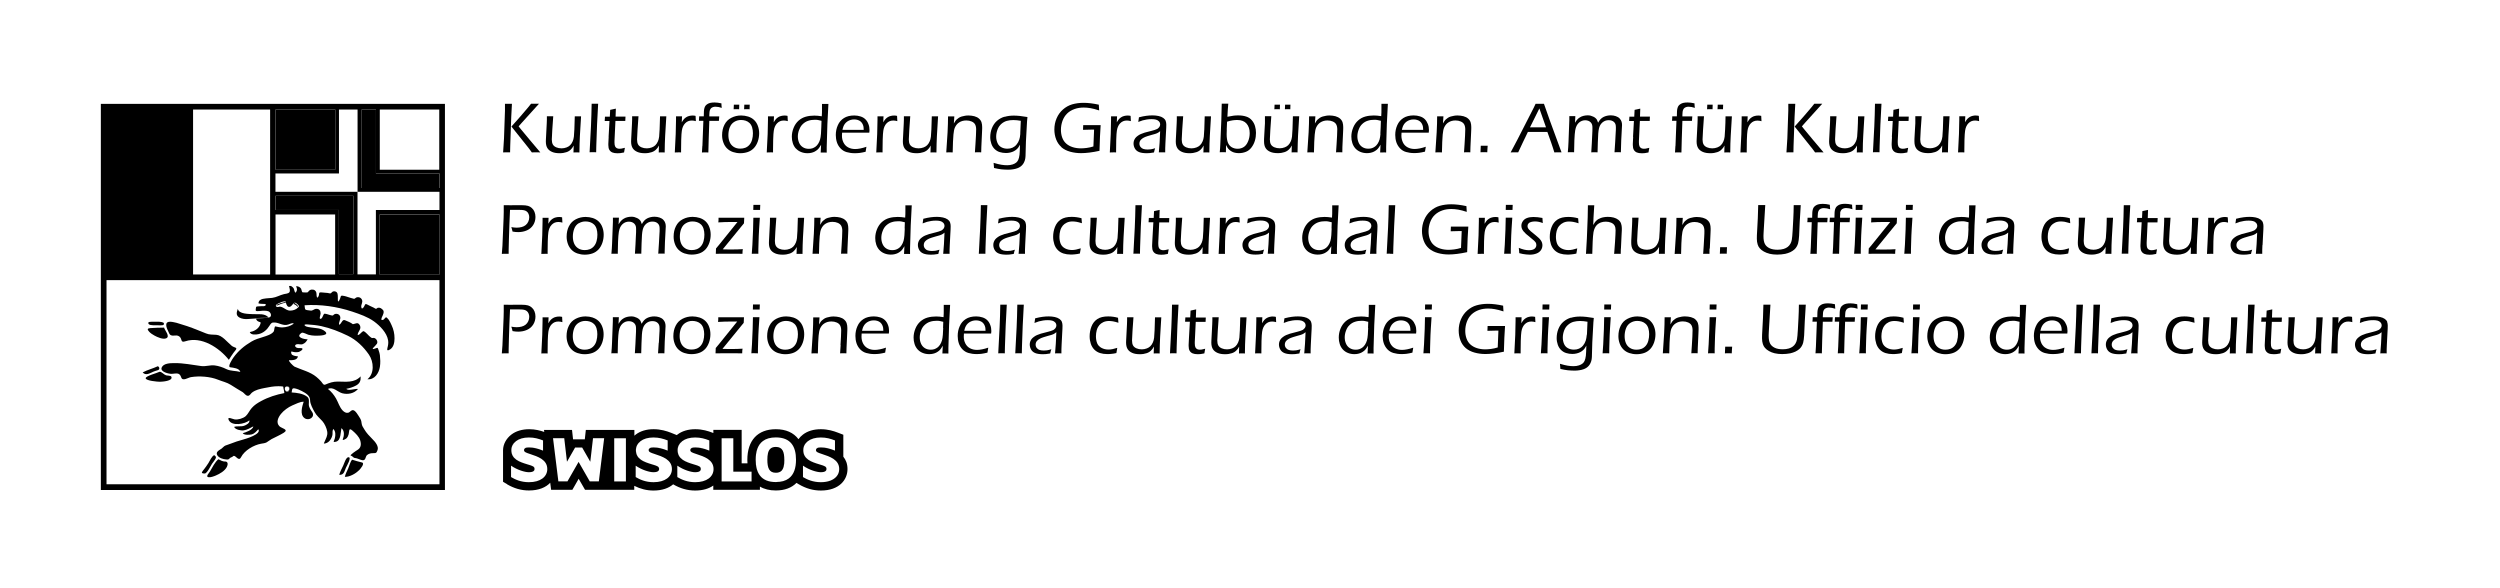 <?xml version="1.0" encoding="UTF-8"?>
<svg id="Ebene_1" xmlns="http://www.w3.org/2000/svg" version="1.1" viewBox="0 0 365.67 86">
  <!-- Generator: Adobe Illustrator 29.6.0, SVG Export Plug-In . SVG Version: 2.1.1 Build 207)  -->
  <path d="M74.4,37.13v-.59c0-.27.01-.82.04-1.63l.07-2.14c.02-.62.05-1.31.09-2.07h.41s.55,0,.55,0h.44c.28,0,.5.02.64.05.15.03.28.09.4.18.12.09.21.21.27.36.07.15.1.32.1.49,0,.23-.05.44-.14.64s-.22.37-.38.5c-.16.13-.36.23-.59.29-.23.06-.47.09-.72.09s-.52-.03-.79-.08c.07.19.12.41.18.65.31.06.58.08.83.08.47,0,.9-.09,1.28-.26s.69-.43.91-.78c.22-.35.33-.74.33-1.18,0-.27-.05-.51-.14-.74s-.22-.41-.39-.56c-.16-.15-.35-.26-.56-.32-.21-.06-.54-.1-.98-.1-.17,0-.42,0-.76,0-.34,0-.59.01-.75.01-.27,0-.62,0-1.06-.01v.57c0,.14,0,.27,0,.41l-.02.88-.17,4.08-.09,1.18c.27,0,.44-.01.5-.01h.49Z"/>
  <path d="M79.65,37.12c.11,0,.27,0,.45.01v-.35c0-.52,0-1.02.02-1.49.02-.64.05-1.09.09-1.33.04-.24.09-.44.16-.59.08-.19.19-.36.32-.49.13-.14.28-.24.44-.31.16-.07.35-.1.55-.1.17,0,.36.03.58.09-.02-.28-.03-.54-.04-.77-.14-.04-.29-.05-.43-.05-.17,0-.33.02-.49.06-.16.04-.3.09-.42.17s-.24.16-.34.27c-.1.11-.21.27-.34.49l.04-.87c-.16,0-.31,0-.44,0-.11,0-.26,0-.44,0v.48c0,1.2-.06,2.79-.18,4.8.21,0,.37-.01.47-.01Z"/>
  <path d="M83.22,33.08c-.23.45-.34.96-.34,1.53,0,.38.06.73.19,1.08.12.34.31.63.55.87.24.24.53.41.86.52.33.11.68.17,1.05.17.4,0,.77-.06,1.12-.18s.64-.32.89-.58c.24-.26.43-.59.56-.96.13-.38.2-.78.2-1.19,0-.38-.06-.75-.19-1.09-.12-.34-.31-.63-.55-.86-.24-.23-.53-.39-.86-.5-.33-.1-.68-.16-1.04-.16-.51,0-.98.11-1.43.34-.44.22-.78.56-1.01,1.02ZM84.66,32.66c.3-.18.62-.27.98-.27.22,0,.44.03.66.1.22.07.41.18.58.34.17.16.3.38.38.64.08.27.12.55.12.86,0,.33-.04.64-.12.93-.08.3-.21.55-.38.75s-.38.35-.61.44c-.23.09-.48.13-.74.13-.38,0-.71-.09-.98-.27s-.46-.42-.58-.71c-.12-.29-.18-.62-.18-.99,0-.42.07-.81.21-1.17.14-.36.36-.62.66-.8Z"/>
  <path d="M90.8,32.35c-.1.11-.2.27-.32.46l.05-.97c-.14,0-.29,0-.43,0-.14,0-.29,0-.45,0,0,.14,0,.33,0,.59l-.12,3.17c-.02.34-.03.6-.04.76l-.06.76c.23,0,.38-.01.47-.01.08,0,.24,0,.46.01,0-.48.01-1.06.04-1.76.03-.7.07-1.18.12-1.46.05-.28.12-.51.21-.68s.2-.32.33-.44c.13-.12.28-.21.43-.27.16-.06.32-.09.5-.09.16,0,.31.03.45.08.14.05.25.13.35.23.1.1.16.22.2.34s.05.27.05.45c0,.27,0,.61-.03,1l-.06,1.26c-.02.46-.05.9-.08,1.33.22,0,.38-.01.48-.01.1,0,.25,0,.45.01l.04-1.46c.01-.53.03-.95.06-1.28.02-.3.06-.56.11-.77.04-.17.1-.31.16-.43.06-.12.14-.22.23-.32.09-.1.19-.18.31-.25.1-.06.21-.11.32-.14.12-.03.25-.05.39-.05.17,0,.33.02.46.07.14.05.25.12.34.21.09.09.16.19.2.31.04.11.06.27.06.47,0,.23,0,.5-.03.81l-.07,1.29c-.03.55-.06,1.06-.1,1.53.22,0,.38-.01.5-.01.1,0,.25,0,.43.01,0-.46.02-1.02.05-1.71.03-.68.06-1.19.08-1.52.02-.33.04-.58.04-.75s-.02-.33-.07-.49c-.05-.16-.14-.32-.28-.47-.14-.15-.33-.26-.56-.34-.23-.08-.48-.12-.73-.12-.39,0-.75.08-1.07.24-.32.16-.58.44-.79.84-.06-.18-.11-.31-.16-.41-.05-.09-.12-.18-.21-.26-.09-.08-.19-.15-.32-.21-.12-.06-.26-.11-.4-.15-.15-.04-.29-.05-.44-.05-.22,0-.42.03-.62.08-.2.05-.38.13-.53.23-.16.1-.28.2-.38.32Z"/>
  <path d="M99.27,36.55c.24.24.53.41.86.52.33.11.68.17,1.05.17.4,0,.77-.06,1.12-.18s.64-.32.89-.58c.24-.26.43-.59.56-.96.13-.38.2-.78.2-1.19,0-.38-.06-.75-.19-1.09-.12-.34-.31-.63-.55-.86-.24-.23-.53-.39-.86-.5-.33-.1-.68-.16-1.04-.16-.51,0-.98.11-1.43.34-.44.22-.78.56-1.01,1.02-.23.45-.34.96-.34,1.53,0,.38.06.73.19,1.08.12.34.31.63.55.87ZM99.65,33.46c.14-.36.36-.62.66-.8.3-.18.62-.27.98-.27.22,0,.44.03.66.1.22.07.41.18.58.34.17.16.3.38.38.64.08.27.12.55.12.86,0,.33-.04.64-.12.93-.08.3-.21.55-.38.75s-.38.35-.61.44c-.23.09-.48.13-.74.13-.38,0-.71-.09-.98-.27s-.46-.42-.58-.71c-.12-.29-.18-.62-.18-.99,0-.42.07-.81.21-1.17Z"/>
  <path d="M108.82,32.66l.02-.39c0-.15.01-.29.02-.42-.55,0-1.16,0-1.81,0-.73,0-1.38,0-1.95,0,0,.22,0,.45-.03.68.64-.04,1.23-.06,1.79-.06.35,0,.69,0,1.01,0l-2.71,3.36c-.05.06-.1.12-.16.19l-.27.32c0,.3-.01.56-.03.78.51,0,1.19-.01,2.03-.01.68,0,1.3,0,1.87.01,0-.26.02-.49.05-.68-.47.04-1.13.05-1.96.05-.32,0-.65,0-.98-.02l2.74-3.36c.12-.15.25-.31.38-.46Z"/>
  <path d="M110.92,37.13c0-.39,0-.93.03-1.64.02-.7.04-1.35.08-1.94.03-.59.07-1.16.11-1.7h-.47s-.48,0-.48,0l-.04,1.72-.1,2.24-.09,1.31c.25,0,.41-.01.5-.01.09,0,.25,0,.47.01Z"/>
  <path d="M111.21,29.97c-.15,0-.32,0-.5,0-.15,0-.31,0-.51,0,0,.17,0,.41-.02.74.2,0,.37,0,.51,0s.3,0,.48,0c.01-.39.02-.63.03-.74Z"/>
  <path d="M113.99,36.39c-.23-.1-.4-.24-.5-.42s-.15-.43-.15-.73c0-.2.02-.66.07-1.39s.09-1.39.14-2c-.2,0-.35,0-.45,0h-.48c0,.19,0,.36,0,.49l-.02.56-.09,1.74c-.01.24-.02.43-.03.58,0,.15-.01.26-.01.32,0,.41.08.73.23.97.15.24.38.42.68.55.3.13.66.19,1.09.19.19,0,.38-.01.55-.04s.32-.07.45-.11.24-.09.34-.15c.1-.06.19-.12.28-.21.09-.08.17-.17.23-.25.06-.08.13-.21.22-.36l-.03,1.01c.15,0,.29-.01.43-.01.12,0,.27,0,.44.01.01-.92.03-1.73.07-2.43.07-1.28.12-2.23.17-2.85-.19,0-.33,0-.44,0h-.48c-.01.64-.03,1.28-.06,1.9-.02.51-.05.87-.07,1.07-.04.27-.09.5-.17.67-.1.24-.23.43-.38.58-.14.14-.31.24-.51.32-.24.09-.48.14-.74.14-.29,0-.55-.05-.78-.15Z"/>
  <path d="M120.69,32.06c-.12.08-.22.16-.31.24s-.16.17-.21.25c-.05.08-.12.19-.21.34l.07-1.04c-.19,0-.34,0-.45,0h-.47c0,1.34-.09,3.1-.26,5.27.22,0,.38-.01.49-.01s.26,0,.45.01c.02-1.19.06-2.05.11-2.6.04-.46.11-.8.21-1.03.15-.33.35-.58.62-.75.29-.19.63-.29,1.04-.29.29,0,.54.05.77.15.23.1.4.24.5.42.1.18.16.43.16.73,0,.21-.01.53-.03.94l-.07,1.21c-.02.39-.04.79-.08,1.21.15,0,.31-.01.48-.01.14,0,.29,0,.44.01,0-.3,0-.56.02-.77l.1-2.18c.01-.21.02-.38.02-.5,0-.13,0-.22,0-.26,0-.24-.03-.46-.09-.66-.06-.21-.18-.39-.36-.55-.18-.17-.41-.28-.69-.36-.28-.07-.57-.11-.87-.11-.16,0-.33.01-.49.04s-.33.06-.49.11c-.16.05-.3.11-.42.19Z"/>
  <path d="M132.43,30.01c0,.22,0,.51,0,.88,0,.25,0,.56-.03.94-.42-.07-.78-.1-1.09-.1-.44,0-.86.05-1.25.16-.39.11-.74.3-1.06.58-.31.28-.55.63-.72,1.05-.17.42-.26.85-.26,1.29,0,.33.04.64.14.94.09.3.24.56.44.79.21.23.45.4.75.52.29.12.61.18.95.18.2,0,.39-.02.56-.06.18-.04.34-.1.48-.17.14-.08.27-.16.38-.25s.2-.19.28-.3c.08-.11.18-.26.29-.45l-.06,1.13h.45c.08,0,.22,0,.43.01v-.81l.1-3.37.15-2.94c-.2,0-.36,0-.47,0h-.47ZM132.34,33.41c-.02.49-.03.81-.05.99-.03.35-.07.62-.13.83-.07.23-.16.44-.28.62-.12.18-.24.32-.38.42s-.28.18-.45.24c-.16.05-.34.08-.54.08-.33,0-.62-.08-.87-.24-.25-.16-.43-.38-.55-.66-.12-.28-.18-.58-.18-.9s.06-.65.19-.99c.12-.34.3-.62.53-.83s.5-.38.8-.47c.3-.1.62-.14.96-.14.14,0,.28,0,.43.03.15.02.33.06.53.12l-.03.92Z"/>
  <path d="M138.6,32.09c-.18-.13-.41-.22-.68-.28-.27-.06-.57-.09-.88-.09-.29,0-.59.02-.9.06-.31.04-.67.11-1.09.22-.03.3-.07.53-.1.68.26-.1.47-.18.64-.23.17-.05.38-.09.62-.13.24-.04.47-.05.7-.05.24,0,.45.02.63.07.18.05.32.13.44.26.11.12.17.27.17.44,0,.07-.01.14-.04.21-.02.07-.06.14-.11.21-.05.07-.11.12-.17.17-.06.05-.14.09-.22.12-.08.03-.18.07-.29.11-.11.04-.24.07-.39.11-.48.11-.82.21-1.04.27-.22.07-.4.14-.57.21-.16.07-.32.16-.46.27-.15.11-.26.21-.34.32-.08.11-.14.23-.19.36s-.07.28-.07.43c0,.27.07.51.2.74.13.23.33.4.6.51.27.11.64.17,1.12.17.14,0,.29,0,.45-.02.16-.01.37-.04.62-.09.06-.28.12-.49.17-.62-.27.08-.48.14-.64.16-.16.02-.31.03-.46.03-.24,0-.44-.03-.61-.08s-.31-.15-.42-.29c-.11-.14-.17-.3-.17-.49,0-.12.02-.24.07-.35.04-.09.1-.18.2-.27.09-.09.21-.17.35-.25.14-.08.33-.15.57-.23.11-.04.3-.09.57-.17.27-.07.44-.12.54-.15.09-.03.18-.06.25-.09.08-.03.15-.07.21-.11.06-.04.15-.1.27-.2l-.08,1.68-.11,1.42c.21,0,.36-.01.47-.01.12,0,.27,0,.46.01,0-.38,0-.8.03-1.28s.05-1,.08-1.57c.04-.57.05-.97.05-1.21,0-.19-.03-.37-.09-.54-.06-.17-.18-.31-.36-.44Z"/>
  <path d="M143.37,33.32c-.07,1.47-.13,2.73-.2,3.8.29,0,.45-.01.5-.01.1,0,.25,0,.46.01l.02-.96.11-3.1.16-3.06c-.21,0-.36,0-.46,0h-.49c-.02,1.13-.05,2.24-.1,3.3Z"/>
  <path d="M149.63,32.09c-.18-.13-.41-.22-.68-.28-.27-.06-.57-.09-.88-.09-.29,0-.59.02-.9.06-.31.04-.67.11-1.09.22-.03.3-.07.53-.1.68.26-.1.47-.18.64-.23.17-.05.38-.09.62-.13.24-.04.47-.05.7-.05.24,0,.45.02.63.07.18.05.32.13.44.26.11.12.17.27.17.44,0,.07-.01.14-.04.21-.02.07-.06.14-.11.21-.05.07-.11.12-.17.17-.06.05-.14.09-.22.12-.08.03-.18.07-.29.11-.11.04-.24.07-.39.11-.48.11-.82.21-1.04.27-.22.07-.4.14-.57.21-.16.07-.32.16-.46.27-.15.11-.26.21-.34.32-.08.11-.14.23-.19.36s-.07.28-.07.43c0,.27.07.51.2.74.13.23.33.4.6.51.27.11.64.17,1.12.17.14,0,.29,0,.45-.02.16-.01.37-.04.62-.09.06-.28.12-.49.17-.62-.27.08-.48.14-.64.16-.16.02-.31.03-.46.03-.24,0-.44-.03-.61-.08s-.31-.15-.42-.29c-.11-.14-.17-.3-.17-.49,0-.12.02-.24.07-.35.04-.09.1-.18.2-.27.09-.09.21-.17.35-.25.14-.08.33-.15.57-.23.11-.04.3-.09.57-.17.27-.07.44-.12.54-.15.09-.03.18-.06.25-.09.08-.03.15-.07.21-.11.06-.04.15-.1.27-.2l-.08,1.68-.11,1.42c.21,0,.36-.01.47-.01.12,0,.27,0,.46.01,0-.38,0-.8.03-1.28s.05-1,.08-1.57c.04-.57.05-.97.05-1.21,0-.19-.03-.37-.09-.54-.06-.17-.18-.31-.36-.44Z"/>
  <path d="M155.42,33.03c.17-.2.38-.36.62-.47.24-.11.52-.17.82-.17.18,0,.37.02.58.05s.48.11.81.21c-.02-.19-.04-.43-.06-.73-.47-.13-.95-.2-1.44-.2-.67,0-1.2.13-1.59.39-.39.26-.67.62-.85,1.08-.18.46-.27.94-.27,1.45,0,.38.06.74.17,1.08.11.34.29.63.52.86s.51.4.83.5c.32.1.66.15,1.04.15.18,0,.38,0,.62-.03.23-.02.48-.06.73-.12.02-.15.05-.29.08-.45.03-.15.05-.25.05-.31-.49.16-.91.25-1.28.25s-.72-.08-1.02-.24c-.3-.16-.52-.39-.64-.68-.12-.3-.18-.64-.18-1.03,0-.29.04-.58.11-.86.07-.28.2-.53.37-.73Z"/>
  <path d="M163.59,31.85c-.01.65-.03,1.28-.06,1.91-.02.51-.05.87-.07,1.07-.04.27-.09.5-.17.67-.1.24-.23.43-.38.58-.14.14-.31.24-.51.32-.24.09-.48.14-.74.14-.29,0-.55-.05-.78-.15-.23-.1-.4-.24-.5-.42s-.15-.43-.15-.73c0-.2.02-.66.07-1.39s.09-1.39.14-2c-.2,0-.35,0-.45,0h-.48c0,.19,0,.36,0,.49l-.02.56-.09,1.74c-.01.24-.02.43-.03.58,0,.15-.01.26-.01.32,0,.41.08.73.23.97.15.24.38.42.68.55.3.13.66.19,1.09.19.19,0,.38-.01.55-.04s.32-.07.45-.11.24-.09.34-.15c.1-.06.19-.12.28-.21.09-.08.17-.17.23-.25.06-.08.13-.21.22-.36l-.03,1.01c.15,0,.29-.01.43-.01.12,0,.27,0,.44.01.01-.92.03-1.73.07-2.43.07-1.28.12-2.23.17-2.85-.19,0-.33,0-.44,0h-.48Z"/>
  <path d="M166.74,37.13l.02-.96.11-3.1.16-3.06c-.21,0-.36,0-.46,0h-.49c-.02,1.13-.05,2.24-.1,3.3-.07,1.47-.13,2.73-.2,3.8.29,0,.45-.01.5-.01.1,0,.25,0,.46.01Z"/>
  <path d="M169.63,30.7c-.23.06-.5.11-.83.18-.02.47-.04.8-.05,1h-.71c-.01.27-.02.48-.04.63h.7l-.13,2.33c-.03.58-.05.92-.05,1.02,0,.1,0,.17,0,.2,0,.3.05.53.15.7.1.17.25.3.44.38.19.08.44.12.75.12.12,0,.26,0,.4-.02.14-.01.33-.05.56-.1.04-.28.09-.51.12-.68-.25.07-.43.11-.53.12-.1.01-.19.02-.28.02-.12,0-.24-.03-.36-.08-.11-.06-.2-.15-.26-.27s-.09-.32-.09-.57v-.22s.14-2.93.14-2.93h1.44c0-.2.01-.41.03-.63h-1.45c0-.27.02-.66.04-1.17Z"/>
  <path d="M176.07,31.85c-.01.65-.03,1.28-.06,1.91-.02.51-.05.87-.07,1.07-.04.27-.09.5-.17.67-.1.24-.23.43-.38.58-.14.14-.31.24-.51.32-.24.09-.48.14-.74.14-.29,0-.55-.05-.78-.15-.23-.1-.4-.24-.5-.42s-.15-.43-.15-.73c0-.2.02-.66.07-1.39s.09-1.39.14-2c-.2,0-.35,0-.45,0h-.48c0,.19,0,.36,0,.49l-.02.56-.09,1.74c-.01.24-.02.43-.03.58,0,.15-.01.26-.01.32,0,.41.08.73.23.97.15.24.38.42.68.55.3.13.66.19,1.09.19.19,0,.38-.01.55-.04s.32-.07.45-.11.24-.09.34-.15c.1-.06.19-.12.28-.21.09-.08.17-.17.23-.25.06-.08.13-.21.22-.36l-.03,1.01c.15,0,.29-.01.43-.01.12,0,.27,0,.44.01.01-.92.03-1.73.07-2.43.07-1.28.12-2.23.17-2.85-.19,0-.33,0-.44,0h-.48Z"/>
  <path d="M179.17,37.13v-.35c0-.52,0-1.02.02-1.49.02-.64.05-1.09.09-1.33.04-.24.09-.44.16-.59.08-.19.19-.36.32-.49.13-.14.28-.24.44-.31.16-.07.35-.1.55-.1.17,0,.36.03.58.09-.02-.28-.03-.54-.04-.77-.14-.04-.29-.05-.43-.05-.17,0-.33.02-.49.06-.16.04-.3.09-.42.17s-.24.16-.34.27c-.1.11-.21.27-.34.49l.04-.87c-.16,0-.31,0-.44,0-.11,0-.26,0-.44,0v.48c0,1.2-.06,2.79-.18,4.8.21,0,.37-.01.47-.01.11,0,.27,0,.45.01Z"/>
  <path d="M184.1,37.22c.16-.01.37-.04.62-.09.06-.28.12-.49.17-.62-.27.08-.48.14-.64.16-.16.02-.31.03-.46.03-.24,0-.44-.03-.61-.08s-.31-.15-.42-.29c-.11-.14-.17-.3-.17-.49,0-.12.02-.24.07-.35.04-.09.1-.18.2-.27.09-.09.21-.17.35-.25.14-.08.33-.15.57-.23.11-.04.3-.09.57-.17s.45-.12.54-.15c.09-.03.18-.06.25-.09.08-.03.14-.07.21-.11s.15-.1.27-.2l-.08,1.68-.11,1.42c.21,0,.36-.01.47-.01.12,0,.27,0,.46.01,0-.38,0-.8.03-1.28s.05-1,.08-1.57c.04-.57.05-.97.05-1.21,0-.19-.03-.37-.09-.54-.06-.17-.18-.31-.36-.44-.18-.13-.41-.22-.68-.28-.27-.06-.57-.09-.88-.09-.29,0-.59.02-.9.06-.31.04-.67.11-1.09.22-.03.3-.07.53-.1.68.26-.1.47-.18.64-.23.17-.05.38-.09.62-.13.24-.04.47-.05.7-.05.24,0,.46.02.63.07.18.05.32.13.44.26.11.12.17.27.17.44,0,.07-.01.14-.04.21-.02.07-.06.14-.11.21-.05.07-.11.12-.17.17-.06.05-.13.09-.22.12-.08.03-.18.07-.29.11-.11.04-.24.07-.39.11-.48.11-.82.21-1.04.27-.22.07-.4.14-.57.21-.16.07-.32.16-.46.27-.15.11-.26.21-.34.32-.08.11-.14.23-.19.36s-.07.28-.07.43c0,.27.07.51.2.74.13.23.33.4.6.51.27.11.64.17,1.12.17.14,0,.29,0,.45-.02Z"/>
  <path d="M194.86,30.01c0,.22,0,.51,0,.88,0,.25,0,.56-.03.94-.42-.07-.78-.1-1.09-.1-.44,0-.86.05-1.25.16-.39.11-.74.3-1.05.58-.31.28-.55.63-.72,1.05-.17.42-.25.85-.25,1.29,0,.33.04.64.13.94.09.3.24.56.44.79s.45.4.75.52c.29.12.61.18.95.18.2,0,.39-.02.56-.06.18-.04.34-.1.48-.17.14-.08.27-.16.38-.25s.2-.19.28-.3c.08-.11.18-.26.29-.45l-.06,1.13h.45c.08,0,.22,0,.43.01v-.81l.1-3.37.15-2.94c-.2,0-.36,0-.47,0h-.47ZM194.78,33.41c-.02.49-.03.81-.05.99-.03.35-.07.62-.13.83-.07.23-.16.44-.28.62-.12.18-.24.32-.38.42s-.28.18-.45.24c-.16.05-.34.08-.54.08-.33,0-.62-.08-.87-.24s-.43-.38-.55-.66c-.12-.28-.18-.58-.18-.9s.06-.65.19-.99c.12-.34.3-.62.53-.83s.5-.38.8-.47c.3-.1.62-.14.96-.14.14,0,.28,0,.43.03.15.02.33.06.53.12l-.03.92Z"/>
  <path d="M201.03,32.09c-.18-.13-.41-.22-.68-.28-.27-.06-.57-.09-.88-.09-.29,0-.59.02-.9.06-.31.04-.67.11-1.09.22-.03.3-.07.53-.1.68.26-.1.47-.18.64-.23.17-.05.38-.09.62-.13.24-.04.47-.05.7-.05.24,0,.45.02.63.07.18.05.32.13.44.26.11.12.17.27.17.44,0,.07-.01.14-.04.21-.02.07-.06.14-.11.21-.05.07-.11.12-.17.17-.06.05-.14.09-.22.12-.08.03-.18.07-.29.11-.11.04-.24.07-.39.11-.48.11-.82.21-1.04.27-.22.07-.4.14-.57.21-.16.07-.32.16-.46.27-.15.11-.26.21-.34.32-.08.11-.14.23-.19.36s-.07.28-.07.43c0,.27.07.51.2.74.13.23.33.4.6.51.27.11.64.17,1.12.17.14,0,.29,0,.45-.02.16-.01.37-.04.62-.09.06-.28.12-.49.17-.62-.27.08-.48.14-.64.16-.16.02-.31.03-.46.03-.24,0-.44-.03-.61-.08-.17-.05-.31-.15-.42-.29-.11-.14-.17-.3-.17-.49,0-.12.02-.24.07-.35.04-.09.1-.18.2-.27.09-.09.21-.17.35-.25.14-.08.33-.15.57-.23.11-.04.3-.09.57-.17.27-.07.44-.12.54-.15.09-.03.18-.06.25-.09.08-.03.14-.07.21-.11.06-.04.15-.1.27-.2l-.08,1.68-.11,1.42c.21,0,.36-.01.47-.01.12,0,.27,0,.46.01,0-.38,0-.8.03-1.28.02-.48.05-1,.08-1.57.04-.57.05-.97.05-1.21,0-.19-.03-.37-.09-.54-.06-.17-.18-.31-.36-.44Z"/>
  <path d="M203.32,37.12c.1,0,.25,0,.46.01l.02-.96.12-3.1.16-3.06c-.21,0-.36,0-.46,0h-.49c-.02,1.13-.05,2.24-.1,3.3-.07,1.47-.13,2.73-.2,3.8.29,0,.45-.01.5-.01Z"/>
  <path d="M214.77,33.14c-.43,0-.82,0-1.16,0-.32,0-.79,0-1.39,0,0,.21-.01.44-.03.69.42-.02.8-.03,1.12-.03h.49l-.1,2.46c-.33.1-.66.18-.99.22-.33.04-.61.06-.84.06-.43,0-.84-.06-1.21-.18s-.68-.29-.94-.52c-.26-.23-.45-.52-.58-.87-.13-.36-.19-.74-.19-1.14,0-.46.08-.9.23-1.32.16-.43.38-.79.69-1.08s.67-.5,1.09-.65.87-.21,1.34-.21c.3,0,.63.03.98.09.35.06.78.17,1.26.33-.03-.3-.04-.58-.05-.84-.82-.18-1.56-.27-2.23-.27-.61,0-1.16.08-1.66.22s-.95.4-1.35.75c-.4.35-.71.78-.93,1.29-.22.51-.33,1.06-.33,1.64,0,.51.09,1,.26,1.45.17.46.44.83.78,1.13.35.29.77.51,1.28.65.5.14,1.03.21,1.59.21.75,0,1.65-.11,2.7-.34.04-1.47.09-2.72.17-3.76Z"/>
  <path d="M216.6,37.12c.11,0,.27,0,.45.01v-.35c0-.52,0-1.02.02-1.49.02-.64.05-1.09.09-1.33.04-.24.09-.44.16-.59.08-.19.19-.36.32-.49.13-.14.28-.24.44-.31.16-.07.35-.1.55-.1.17,0,.36.03.58.09-.02-.28-.03-.54-.04-.77-.14-.04-.29-.05-.43-.05-.17,0-.33.02-.49.06s-.3.09-.42.17-.24.16-.34.27-.21.27-.34.49l.04-.87c-.16,0-.31,0-.44,0-.11,0-.26,0-.44,0v.48c0,1.2-.06,2.79-.18,4.8.21,0,.37-.01.47-.01Z"/>
  <path d="M220.26,29.97c0,.17,0,.41-.02.74.2,0,.37,0,.51,0s.3,0,.48,0c.01-.39.02-.63.03-.74-.15,0-.32,0-.5,0-.15,0-.31,0-.51,0Z"/>
  <path d="M220.24,31.85l-.04,1.72-.1,2.24-.09,1.31c.25,0,.41-.01.5-.01.09,0,.25,0,.47.01,0-.39,0-.93.03-1.64.02-.7.04-1.35.08-1.94.03-.59.07-1.16.11-1.7h-.47s-.48,0-.48,0Z"/>
  <path d="M225.61,35.91c0-.12-.02-.25-.05-.37s-.09-.24-.17-.36c-.08-.12-.18-.24-.29-.35-.11-.11-.32-.29-.62-.53-.3-.24-.5-.4-.6-.49s-.19-.17-.26-.26c-.07-.09-.12-.17-.15-.25-.03-.08-.04-.16-.04-.24,0-.13.04-.25.12-.35.08-.11.21-.19.39-.24.17-.05.37-.08.57-.08.38,0,.76.08,1.15.24-.02-.23-.04-.47-.05-.75-.48-.09-.92-.14-1.32-.14-.36,0-.67.05-.94.15s-.47.26-.61.47c-.14.21-.21.42-.21.65,0,.14.02.28.07.41.05.13.12.27.23.4s.23.26.37.39c.14.13.36.3.64.53s.46.38.55.46c.09.08.16.16.2.22.05.07.08.14.1.21.02.07.03.15.03.22,0,.13-.04.26-.12.38-.08.12-.2.22-.37.28-.16.06-.36.09-.6.09-.45,0-.94-.12-1.48-.35.03.22.04.36.04.4l.03.38c.21.05.38.09.52.12.14.03.31.05.51.07s.38.03.53.03c.36,0,.67-.06.96-.17.29-.11.5-.28.64-.48s.22-.43.22-.68Z"/>
  <path d="M229.22,37.24c.18,0,.38,0,.62-.03.24-.02.48-.06.73-.12.02-.15.05-.29.08-.45.03-.15.05-.25.05-.31-.49.16-.91.25-1.28.25s-.72-.08-1.02-.24c-.3-.16-.52-.39-.64-.68-.12-.3-.18-.64-.18-1.03,0-.29.04-.58.11-.86.08-.28.2-.53.37-.73.17-.2.38-.36.62-.47s.51-.17.82-.17c.18,0,.37.02.58.05s.48.11.81.21c-.02-.19-.04-.43-.06-.73-.47-.13-.95-.2-1.44-.2-.67,0-1.2.13-1.59.39-.39.26-.67.62-.85,1.08-.18.46-.27.94-.27,1.45,0,.38.06.74.17,1.08.11.34.29.63.52.86s.51.4.83.5c.32.1.66.15,1.04.15Z"/>
  <path d="M237.09,36.36l.09-1.92c.02-.29.03-.54.04-.75,0-.14,0-.26,0-.34,0-.22-.04-.43-.11-.65-.07-.21-.2-.39-.4-.55-.19-.15-.42-.26-.69-.33-.27-.07-.55-.1-.85-.1-.2,0-.39.02-.57.05-.18.03-.34.07-.46.12-.13.05-.24.1-.35.16s-.2.14-.3.23-.17.18-.23.27-.13.21-.22.36l.04-1.08.11-1.81c-.19,0-.35,0-.46,0h-.47s-.03,1.75-.03,1.75l-.12,3.09-.13,2.27c.23,0,.39-.01.48-.01.1,0,.24,0,.44.01.02-.85.04-1.45.06-1.8.02-.59.07-1.04.12-1.38.04-.21.1-.41.2-.62.09-.19.2-.35.35-.48.14-.13.32-.23.52-.31.23-.08.47-.12.73-.12.29,0,.54.05.78.15.23.1.4.24.5.42.1.18.15.41.15.69,0,.31-.03.87-.08,1.68-.05.81-.1,1.4-.13,1.77.21,0,.38-.01.5-.01.11,0,.26,0,.46.01,0-.3.01-.56.02-.77Z"/>
  <path d="M243.58,34.7c.07-1.28.12-2.23.17-2.85-.19,0-.33,0-.44,0h-.49c-.01.64-.03,1.28-.06,1.9-.02.51-.05.87-.07,1.07-.04.27-.09.5-.17.67-.1.24-.23.43-.38.58-.14.14-.31.24-.51.32-.24.09-.48.14-.74.14-.29,0-.55-.05-.78-.15-.23-.1-.4-.24-.5-.42s-.15-.43-.15-.73c0-.2.02-.66.07-1.39.04-.72.09-1.39.14-2-.2,0-.35,0-.45,0h-.48c0,.19,0,.36,0,.49l-.02.56-.09,1.74c-.01.24-.02.43-.03.58,0,.15,0,.26,0,.32,0,.41.08.73.23.97.15.24.38.42.68.55s.66.19,1.09.19c.19,0,.38-.01.55-.04s.32-.07.45-.11c.13-.04.24-.09.34-.15s.19-.12.28-.21c.09-.08.17-.17.23-.25.06-.08.13-.21.22-.36l-.03,1.01c.15,0,.29-.01.43-.01.12,0,.27,0,.44.01.01-.92.04-1.73.07-2.43Z"/>
  <path d="M250.09,36.36l.1-2.18c.01-.21.02-.38.02-.5,0-.13,0-.22,0-.26,0-.24-.03-.46-.09-.66s-.18-.39-.36-.55c-.18-.17-.41-.28-.69-.36-.28-.07-.57-.11-.87-.11-.16,0-.33.01-.49.04s-.33.06-.49.11c-.16.05-.3.11-.42.19-.12.08-.22.16-.31.24s-.16.17-.21.25c-.05.08-.12.19-.21.34l.07-1.04c-.19,0-.34,0-.46,0h-.47c0,1.34-.09,3.1-.26,5.27.22,0,.38-.01.49-.01s.26,0,.45.01c.02-1.19.06-2.05.11-2.6.04-.46.11-.8.21-1.03.15-.33.35-.58.62-.75.29-.19.63-.29,1.04-.29.29,0,.54.05.77.15.23.1.4.24.5.42.1.18.16.43.16.73,0,.21,0,.53-.03.94l-.07,1.21c-.02.39-.04.79-.08,1.21.15,0,.31-.01.48-.01.14,0,.29,0,.44.01,0-.3,0-.56.01-.77Z"/>
  <path d="M252.58,36.56c0-.11.01-.25.03-.4-.24,0-.4,0-.48,0h-.53s-.04.95-.04.95c.26,0,.44-.01.52-.01.09,0,.25,0,.48.01l.03-.57Z"/>
  <path d="M258.83,37.12c.34.08.71.12,1.11.12s.8-.04,1.18-.11c.26-.06.51-.14.75-.25.22-.11.41-.23.57-.37.13-.11.24-.25.33-.39.1-.16.18-.34.23-.52.07-.26.12-.63.15-1.1l.09-2.03.15-2.46h-.49s-.54,0-.54,0c0,.7-.03,1.36-.06,1.98l-.09,1.68c-.04.67-.08,1.15-.13,1.42-.04.22-.11.41-.21.58-.1.18-.23.33-.39.45-.16.12-.35.22-.58.29-.27.08-.57.12-.89.12-.48,0-.87-.07-1.18-.22-.31-.15-.54-.35-.68-.62-.14-.27-.21-.64-.21-1.12v-.1l.02-.49.24-3.98h-.51s-.52,0-.52,0c0,.45-.02,1.09-.06,1.93-.04.84-.07,1.47-.1,1.89-.03.42-.04.79-.04,1.11,0,.3.04.58.12.83.07.22.17.41.3.55.15.18.35.34.6.48s.52.25.82.32Z"/>
  <path d="M264.8,37.13c.21,0,.37-.01.46-.01s.26,0,.47.01l.05-1.96.09-2.66h1.4c.01-.28.03-.5.05-.65h-1.45v-.22c0-.17.01-.32.03-.45s.04-.24.09-.33c.04-.09.1-.17.17-.23.07-.06.16-.1.27-.14.11-.04.23-.05.36-.05.27,0,.57.06.9.17-.03-.23-.04-.45-.05-.66-.38-.09-.72-.13-1.01-.13-.22,0-.41.02-.58.05-.17.04-.32.09-.44.17s-.23.17-.3.26c-.07.1-.12.21-.16.35-.04.14-.06.29-.07.46,0,.17-.02.42-.02.74h-.67c0,.26-.02.47-.04.65h.65l-.14,3.67-.06.96Z"/>
  <path d="M269.15,31.18c.02-.13.04-.24.09-.33.04-.09.1-.17.17-.23.07-.06.16-.1.27-.14.11-.04.23-.05.37-.05.27,0,.57.06.9.17-.03-.23-.05-.45-.05-.66-.38-.09-.72-.13-1.01-.13-.22,0-.41.02-.58.05-.17.04-.32.09-.44.17-.13.08-.22.17-.3.26-.07.1-.12.21-.16.35-.04.14-.06.29-.07.46,0,.17-.02.42-.02.74h-.67c-.01.26-.03.47-.04.65h.65l-.14,3.67-.06.96c.21,0,.37-.01.46-.01.1,0,.26,0,.48.01l.05-1.96.09-2.66h1.4c.01-.28.03-.5.05-.65h-1.45v-.22c0-.17.01-.32.03-.45Z"/>
  <path d="M272.45,29.97c-.15,0-.32,0-.5,0-.15,0-.31,0-.51,0,0,.17,0,.41-.02.74.2,0,.37,0,.51,0s.3,0,.48,0c.01-.39.02-.63.03-.74Z"/>
  <path d="M271.43,31.85l-.04,1.72-.1,2.24-.09,1.31c.25,0,.41-.01.5-.01.09,0,.25,0,.47.01,0-.39,0-.93.03-1.64.02-.7.04-1.35.08-1.94.03-.59.07-1.16.11-1.7h-.47s-.48,0-.48,0Z"/>
  <path d="M277.2,37.13c0-.26.02-.49.05-.68-.47.04-1.13.05-1.96.05-.32,0-.65,0-.98-.02l2.74-3.36c.12-.15.25-.31.38-.46l.02-.39c0-.15.01-.29.02-.42-.55,0-1.16,0-1.81,0-.73,0-1.38,0-1.95,0,0,.22,0,.45-.03.68.64-.04,1.23-.06,1.79-.06.36,0,.69,0,1.01,0l-2.71,3.36c-.05.06-.1.12-.16.19l-.27.32c0,.3-.01.56-.03.78.51,0,1.19-.01,2.03-.01.68,0,1.3,0,1.87.01Z"/>
  <path d="M278.77,30.71c.2,0,.37,0,.51,0s.3,0,.48,0c.01-.39.03-.63.03-.74-.15,0-.32,0-.5,0-.15,0-.31,0-.51,0,0,.17,0,.41-.02.74Z"/>
  <path d="M279.72,31.85h-.47s-.48,0-.48,0l-.04,1.72-.1,2.24-.09,1.31c.25,0,.41-.01.5-.01.09,0,.25,0,.47.01,0-.39,0-.93.03-1.64.02-.7.04-1.35.08-1.94.03-.59.07-1.16.11-1.7Z"/>
  <path d="M288.02,30.01c0,.22,0,.51,0,.88,0,.25,0,.56-.03.94-.42-.07-.78-.1-1.09-.1-.44,0-.86.05-1.25.16-.39.11-.74.3-1.06.58-.31.28-.55.63-.72,1.05s-.26.85-.26,1.29c0,.33.04.64.14.94.09.3.24.56.44.79.21.23.46.4.75.52.29.12.61.18.95.18.2,0,.39-.02.56-.06.18-.04.34-.1.48-.17.14-.08.27-.16.38-.25s.21-.19.29-.3c.08-.11.17-.26.29-.45l-.06,1.13h.45c.08,0,.22,0,.43.01v-.81l.1-3.37.15-2.94c-.2,0-.36,0-.47,0h-.47ZM287.93,33.41c-.02.49-.03.81-.05.99-.03.35-.07.62-.13.83-.07.23-.16.44-.28.62-.12.18-.24.32-.38.42s-.28.18-.45.24c-.16.05-.34.08-.54.08-.33,0-.62-.08-.87-.24-.25-.16-.43-.38-.55-.66-.12-.28-.18-.58-.18-.9s.06-.65.19-.99c.12-.34.3-.62.53-.83s.5-.38.8-.47c.3-.1.62-.14.96-.14.14,0,.28,0,.43.03.15.02.33.06.53.12l-.03.92Z"/>
  <path d="M292.21,37.22c.16-.01.37-.04.62-.09.06-.28.12-.49.17-.62-.27.08-.48.14-.64.16-.16.02-.31.03-.46.03-.24,0-.44-.03-.61-.08-.17-.05-.31-.15-.42-.29-.11-.14-.17-.3-.17-.49,0-.12.02-.24.07-.35.04-.09.1-.18.2-.27.09-.09.21-.17.35-.25.14-.08.33-.15.57-.23.11-.04.3-.09.57-.17s.45-.12.54-.15c.09-.03.18-.06.25-.09.08-.03.15-.07.21-.11s.15-.1.27-.2l-.08,1.68-.11,1.42c.21,0,.36-.01.47-.01.12,0,.27,0,.46.01,0-.38,0-.8.03-1.28.02-.48.05-1,.08-1.57.04-.57.05-.97.05-1.21,0-.19-.03-.37-.09-.54-.06-.17-.18-.31-.36-.44-.18-.13-.41-.22-.68-.28-.27-.06-.56-.09-.88-.09-.29,0-.59.02-.9.06-.31.04-.67.11-1.09.22-.04.3-.07.53-.1.68.26-.1.47-.18.64-.23s.38-.09.62-.13c.24-.04.47-.05.7-.05.24,0,.46.02.63.07.18.05.32.13.44.26.11.12.17.27.17.44,0,.07-.01.14-.04.21-.02.07-.06.14-.12.21-.05.07-.11.12-.17.17s-.13.09-.22.12c-.08.03-.18.07-.29.11-.11.04-.24.07-.39.11-.48.11-.82.21-1.04.27-.21.07-.4.14-.57.21-.16.07-.32.16-.46.27-.15.11-.26.21-.34.32-.08.11-.14.23-.19.36s-.07.28-.07.43c0,.27.07.51.2.74.13.23.33.4.6.51.27.11.64.17,1.12.17.14,0,.29,0,.45-.02Z"/>
  <path d="M299.98,33.03c.17-.2.38-.36.62-.47.24-.11.51-.17.82-.17.18,0,.37.02.58.05.21.04.48.11.81.21-.02-.19-.04-.43-.06-.73-.47-.13-.95-.2-1.44-.2-.67,0-1.2.13-1.59.39-.39.26-.67.62-.85,1.08-.18.46-.27.94-.27,1.45,0,.38.06.74.17,1.08.11.34.29.63.52.86s.51.4.83.5c.32.1.66.15,1.04.15.18,0,.38,0,.62-.03.24-.02.48-.06.73-.12.02-.15.05-.29.08-.45.03-.15.05-.25.05-.31-.49.16-.91.25-1.28.25s-.72-.08-1.02-.24c-.3-.16-.52-.39-.64-.68-.12-.3-.18-.64-.18-1.03,0-.29.04-.58.11-.86.08-.28.2-.53.37-.73Z"/>
  <path d="M308.39,37.12c.12,0,.27,0,.44.01,0-.92.03-1.73.07-2.43.07-1.28.12-2.23.17-2.85-.19,0-.33,0-.44,0h-.48c0,.64-.03,1.28-.06,1.9-.03.51-.05.87-.07,1.07-.04.27-.09.5-.17.67-.1.24-.23.43-.38.58-.14.14-.31.24-.51.32-.24.09-.48.14-.74.14-.29,0-.55-.05-.79-.15-.23-.1-.4-.24-.5-.42s-.15-.43-.15-.73c0-.2.02-.66.07-1.39.04-.72.09-1.39.14-2-.2,0-.35,0-.45,0h-.48c0,.19,0,.36,0,.49v.56s-.1,1.74-.1,1.74c-.01.24-.02.43-.03.58,0,.15-.01.26-.01.32,0,.41.08.73.23.97s.38.42.68.55c.3.13.66.19,1.09.19.2,0,.38-.01.55-.04s.32-.07.45-.11c.13-.04.24-.09.34-.15.09-.06.19-.12.28-.21.09-.08.17-.17.23-.25.06-.08.13-.21.22-.36l-.03,1.01c.15,0,.29-.01.43-.01Z"/>
  <path d="M311.3,37.13l.02-.96.11-3.1.16-3.06c-.21,0-.36,0-.46,0h-.49c-.02,1.13-.05,2.24-.1,3.3-.07,1.47-.13,2.73-.2,3.8.29,0,.45-.01.5-.01.1,0,.25,0,.46.01Z"/>
  <path d="M314.19,30.7c-.23.06-.5.11-.83.18-.02.47-.04.8-.05,1h-.71c0,.27-.02.48-.04.63h.7l-.13,2.33c-.03.58-.05.92-.05,1.02,0,.1,0,.17,0,.2,0,.3.05.53.15.7.1.17.25.3.44.38s.44.12.75.12c.12,0,.26,0,.4-.02.14-.01.33-.05.56-.1.04-.28.09-.51.12-.68-.25.07-.43.11-.53.12-.1.01-.19.02-.28.02-.12,0-.25-.03-.36-.08s-.2-.15-.26-.27c-.06-.13-.08-.32-.08-.57v-.22s.14-2.93.14-2.93h1.44c0-.2.01-.41.03-.63h-1.45c0-.27.02-.66.04-1.17Z"/>
  <path d="M320.63,31.85c0,.65-.03,1.28-.06,1.91-.02.51-.05.87-.07,1.07-.04.27-.09.5-.17.67-.1.24-.23.43-.38.58-.14.14-.31.24-.51.32-.24.09-.48.14-.74.14-.29,0-.55-.05-.78-.15-.23-.1-.4-.24-.5-.42-.1-.18-.15-.43-.15-.73,0-.2.02-.66.07-1.39s.09-1.39.14-2c-.2,0-.35,0-.45,0h-.48c0,.19,0,.36,0,.49l-.02.56-.09,1.74c-.01.24-.02.43-.03.58,0,.15-.01.26-.01.32,0,.41.08.73.23.97s.38.42.68.55.66.19,1.09.19c.19,0,.38-.01.55-.04s.32-.07.45-.11c.13-.04.24-.09.34-.15s.19-.12.28-.21c.09-.08.17-.17.23-.25s.13-.21.22-.36l-.03,1.01c.15,0,.29-.01.43-.01.12,0,.27,0,.44.01,0-.92.03-1.73.07-2.43.07-1.28.12-2.23.17-2.85-.19,0-.33,0-.44,0h-.49Z"/>
  <path d="M323.28,37.12c.11,0,.27,0,.45.01v-.35c0-.52,0-1.02.02-1.49.02-.64.05-1.09.09-1.33s.09-.44.16-.59c.08-.19.19-.36.32-.49.13-.14.28-.24.44-.31.16-.07.35-.1.55-.1.17,0,.36.03.58.09-.02-.28-.03-.54-.04-.77-.14-.04-.29-.05-.43-.05-.17,0-.33.02-.49.06s-.3.09-.42.17-.24.16-.34.27c-.1.11-.21.27-.34.49l.04-.87c-.16,0-.31,0-.44,0-.11,0-.26,0-.44,0v.48c0,1.2-.06,2.79-.18,4.8.21,0,.37-.01.47-.01Z"/>
  <path d="M330.94,35.85c.02-.48.05-1,.08-1.57.04-.57.05-.97.05-1.21,0-.19-.03-.37-.09-.54-.06-.17-.18-.31-.36-.44-.18-.13-.41-.22-.68-.28-.27-.06-.57-.09-.88-.09-.29,0-.59.02-.9.06s-.67.11-1.09.22c-.04.3-.07.53-.1.68.26-.1.47-.18.64-.23s.38-.09.62-.13c.24-.04.47-.05.7-.05.24,0,.45.02.63.07.18.05.32.13.43.26.11.12.17.27.17.44,0,.07-.01.14-.04.21-.02.07-.06.14-.12.21-.05.07-.11.12-.17.17s-.14.09-.22.12c-.08.03-.18.07-.29.11-.11.04-.24.07-.39.11-.48.11-.82.21-1.04.27-.22.07-.4.14-.57.21-.16.07-.32.16-.46.27s-.26.21-.34.32c-.08.11-.14.23-.19.36-.05.13-.07.28-.07.43,0,.27.07.51.2.74s.33.4.6.51c.27.11.64.17,1.12.17.14,0,.29,0,.45-.02.16-.01.37-.04.62-.09.06-.28.12-.49.17-.62-.27.08-.48.14-.64.16-.16.02-.31.03-.46.03-.24,0-.44-.03-.61-.08-.17-.05-.31-.15-.42-.29-.11-.14-.17-.3-.17-.49,0-.12.02-.24.07-.35.04-.09.1-.18.2-.27.09-.09.21-.17.35-.25.14-.08.33-.15.57-.23.11-.04.3-.09.57-.17.27-.07.45-.12.54-.15.09-.03.18-.06.25-.09.08-.03.15-.07.21-.11s.15-.1.27-.2l-.08,1.68-.11,1.42c.21,0,.36-.01.47-.01.12,0,.27,0,.46.01,0-.38,0-.8.03-1.28Z"/>
  <path d="M74.61,22.29l.02-.96.15-4.25.1-1.9h-.5s-.52,0-.52,0v.35c0,.23,0,.46,0,.68l-.14,4.03-.13,2.05c.3,0,.48-.01.53-.01h.51Z"/>
  <path d="M77.27,21.59l.52.7c.27,0,.48-.01.64-.01.1,0,.3,0,.6.01l-1.57-1.86c-.81-.97-1.25-1.5-1.31-1.58l-.29-.37.44-.5,2.54-2.81h-.57s-.59,0-.59,0c-.22.28-.37.47-.45.56l-1.11,1.3-1.31,1.48,2.46,3.08Z"/>
  <path d="M80.75,22.22c.3.13.66.19,1.09.19.19,0,.38-.01.55-.04s.32-.07.45-.11.24-.09.34-.15c.1-.06.19-.12.28-.21.09-.08.17-.17.23-.25.06-.08.13-.21.22-.36l-.03,1.01c.15,0,.29-.01.43-.01.12,0,.27,0,.44.01.01-.92.03-1.73.07-2.43.07-1.28.12-2.23.17-2.85-.19,0-.33,0-.44,0h-.48c-.01.64-.03,1.28-.06,1.9-.02.51-.05.87-.07,1.07-.04.27-.09.5-.17.67-.1.24-.23.43-.38.58-.14.14-.31.24-.51.32-.24.09-.48.14-.74.14-.29,0-.55-.05-.78-.15-.23-.1-.4-.24-.5-.42s-.15-.43-.15-.73c0-.2.02-.66.07-1.39s.09-1.39.14-2c-.2,0-.35,0-.45,0h-.48c0,.19,0,.36,0,.49l-.02.56-.09,1.74c-.01.24-.02.43-.03.58,0,.15-.01.26-.01.32,0,.41.08.73.23.97.15.24.38.42.68.55Z"/>
  <path d="M87.2,22.29l.02-.96.11-3.1.16-3.06c-.21,0-.36,0-.46,0h-.49c-.02,1.13-.05,2.24-.1,3.3-.07,1.47-.13,2.73-.2,3.8.29,0,.45-.01.5-.01.1,0,.25,0,.46.01Z"/>
  <path d="M89.03,20c-.03.58-.05.92-.05,1.02,0,.1,0,.17,0,.2,0,.3.05.53.15.7.1.17.25.3.44.38.19.08.44.12.75.12.12,0,.26,0,.4-.02.14-.01.33-.05.56-.1.04-.28.09-.51.12-.68-.25.07-.43.11-.53.12-.1.01-.19.02-.28.02-.12,0-.24-.03-.36-.08-.11-.06-.2-.15-.26-.27s-.09-.32-.09-.57v-.22s.14-2.93.14-2.93h1.44c0-.2.01-.41.03-.63h-1.45c0-.27.02-.66.04-1.17-.23.06-.5.11-.83.18-.02.47-.04.8-.05,1h-.71c-.01.27-.02.48-.04.63h.7l-.13,2.33Z"/>
  <path d="M93.22,22.22c.3.13.66.19,1.09.19.19,0,.38-.01.55-.04s.32-.07.45-.11.24-.09.34-.15c.1-.06.19-.12.28-.21.09-.08.17-.17.23-.25.06-.08.13-.21.22-.36l-.03,1.01c.15,0,.29-.01.43-.01.12,0,.27,0,.44.01.01-.92.03-1.73.07-2.43.07-1.28.12-2.23.17-2.85-.19,0-.33,0-.44,0h-.48c-.01.64-.03,1.28-.06,1.9-.02.51-.05.87-.07,1.07-.04.27-.09.5-.17.67-.1.24-.23.43-.38.58-.14.14-.31.24-.51.32-.24.09-.48.14-.74.14-.29,0-.55-.05-.78-.15-.23-.1-.4-.24-.5-.42s-.15-.43-.15-.73c0-.2.02-.66.07-1.39s.09-1.39.14-2c-.2,0-.35,0-.45,0h-.48c0,.19,0,.36,0,.49l-.02.56-.09,1.74c-.01.24-.02.43-.03.58,0,.15-.01.26-.01.32,0,.41.08.73.23.97.15.24.38.42.68.55Z"/>
  <path d="M99.17,22.28c.11,0,.27,0,.45.01v-.35c0-.52,0-1.02.02-1.49.02-.64.05-1.09.09-1.33.04-.24.09-.44.16-.59.08-.19.19-.36.32-.49.13-.14.28-.24.44-.31.16-.07.35-.1.55-.1.17,0,.36.03.58.09-.02-.28-.03-.54-.04-.77-.14-.04-.29-.05-.43-.05-.17,0-.33.02-.49.06-.16.04-.3.09-.42.17s-.24.16-.34.27c-.1.11-.21.27-.34.49l.04-.87c-.16,0-.31,0-.44,0-.11,0-.26,0-.44,0v.48c0,1.2-.06,2.79-.18,4.8.21,0,.37-.01.47-.01Z"/>
  <path d="M102.73,21.34l-.06.96c.21,0,.37-.01.46-.01s.26,0,.48.01l.05-1.96.09-2.66h1.4c.01-.28.03-.5.05-.65h-1.45v-.22c0-.17.01-.32.03-.45s.04-.24.09-.33.1-.17.17-.23c.07-.06.16-.1.27-.14.11-.04.23-.05.36-.05.27,0,.57.06.9.17-.03-.23-.05-.45-.05-.66-.38-.09-.72-.13-1.01-.13-.22,0-.41.02-.58.05-.17.04-.32.09-.44.17-.13.08-.23.17-.3.26s-.12.21-.16.35c-.04.14-.06.29-.07.46,0,.17-.02.42-.02.74h-.67c-.01.26-.02.47-.04.65h.65l-.14,3.67Z"/>
  <path d="M109.64,15.98l.02-.67c-.16,0-.29,0-.39,0s-.23,0-.4,0l-.03.67c.15,0,.28-.01.41-.01s.26,0,.39.01Z"/>
  <path d="M108.11,15.98l.02-.67c-.16,0-.29,0-.39,0s-.23,0-.4,0l-.03.67c.15,0,.28-.01.41-.01s.26,0,.39.01Z"/>
  <path d="M106.36,21.72c.24.24.53.41.86.52.33.11.68.17,1.05.17.4,0,.77-.06,1.12-.18s.64-.32.89-.58c.24-.26.43-.59.56-.96.13-.38.2-.78.2-1.19,0-.38-.06-.75-.19-1.09-.12-.34-.31-.63-.55-.86-.24-.23-.53-.39-.86-.5-.33-.1-.68-.16-1.04-.16-.51,0-.98.11-1.43.34-.44.22-.78.56-1.01,1.02-.23.45-.34.96-.34,1.53,0,.38.06.73.19,1.08.12.34.31.63.55.87ZM106.75,18.62c.14-.36.36-.62.66-.8.3-.18.62-.27.98-.27.22,0,.44.03.66.1.22.07.41.18.58.34.17.16.3.38.38.64.08.27.12.55.12.86,0,.33-.04.64-.12.93-.08.3-.21.55-.38.75s-.38.35-.61.44c-.23.09-.48.13-.74.13-.38,0-.71-.09-.98-.27s-.46-.42-.58-.71c-.12-.29-.18-.62-.18-.99,0-.42.07-.81.21-1.17Z"/>
  <path d="M112.62,22.28c.11,0,.27,0,.45.01v-.35c0-.52,0-1.02.02-1.49.02-.64.05-1.09.09-1.33.04-.24.09-.44.16-.59.08-.19.19-.36.32-.49.13-.14.28-.24.44-.31.16-.07.35-.1.55-.1.17,0,.36.03.58.09-.02-.28-.03-.54-.04-.77-.14-.04-.29-.05-.43-.05-.17,0-.33.02-.49.06-.16.04-.3.09-.42.17s-.24.16-.34.27c-.1.11-.21.27-.34.49l.04-.87c-.16,0-.31,0-.44,0-.11,0-.26,0-.44,0v.48c0,1.2-.06,2.79-.18,4.8.21,0,.37-.01.47-.01Z"/>
  <path d="M116.41,21.71c.21.23.45.4.75.52.29.12.61.18.95.18.2,0,.39-.02.56-.06.18-.04.34-.1.48-.17.14-.08.27-.16.38-.25s.2-.19.28-.3c.08-.11.18-.26.29-.45l-.06,1.13h.45c.08,0,.22,0,.43.01v-.81l.1-3.37.15-2.94c-.2,0-.36,0-.47,0h-.47c0,.22,0,.51,0,.87,0,.25,0,.56-.03.94-.42-.07-.78-.1-1.09-.1-.44,0-.86.05-1.25.16-.39.11-.74.3-1.06.58-.31.28-.55.63-.72,1.05-.17.42-.26.85-.26,1.29,0,.33.04.64.14.94.09.3.24.56.44.79ZM116.91,18.96c.12-.34.3-.62.53-.83s.5-.38.8-.47c.3-.1.62-.14.96-.14.14,0,.28,0,.43.03.15.02.33.06.53.12l-.03.92c-.02.49-.03.81-.05.99-.03.35-.07.62-.13.83-.07.23-.16.44-.28.62-.12.18-.24.32-.38.42s-.28.18-.45.24c-.16.05-.34.08-.54.08-.33,0-.62-.08-.87-.24-.25-.16-.43-.38-.55-.66-.12-.28-.18-.58-.18-.9s.06-.65.19-.99Z"/>
  <path d="M122.95,21.71c.25.26.54.44.89.54.35.1.74.16,1.17.16.24,0,.49-.01.73-.04s.53-.09.87-.17c.04-.3.08-.54.12-.73-.64.22-1.19.33-1.64.33-.39,0-.73-.08-1.03-.24-.3-.16-.52-.39-.68-.7s-.23-.64-.23-1.01c0-.1,0-.25.02-.44h3.98c.02-.12.03-.24.03-.36,0-.33-.05-.63-.16-.9-.1-.28-.25-.51-.44-.7-.19-.19-.43-.33-.72-.42-.29-.09-.59-.14-.91-.14-.61,0-1.12.13-1.51.38-.4.25-.7.6-.89,1.04-.2.44-.3.92-.3,1.44,0,.37.05.72.16,1.06.11.33.28.63.53.89ZM123.36,18.5c.05-.12.12-.25.21-.38.1-.13.21-.24.35-.34.14-.1.3-.17.47-.23.18-.06.37-.08.57-.08.18,0,.36.03.51.08.16.05.29.12.41.22.11.1.2.21.27.34.07.13.11.26.14.38.02.12.04.29.04.51h-3.11c.05-.21.09-.37.14-.49Z"/>
  <path d="M128.64,22.28c.11,0,.27,0,.45.01v-.35c0-.52,0-1.02.02-1.49.02-.64.05-1.09.09-1.33.04-.24.09-.44.16-.59.08-.19.19-.36.32-.49.13-.14.28-.24.44-.31.16-.07.35-.1.55-.1.17,0,.36.03.58.09-.02-.28-.03-.54-.04-.77-.14-.04-.29-.05-.43-.05-.17,0-.33.02-.49.06-.16.04-.3.09-.42.17s-.24.16-.34.27c-.1.11-.21.27-.34.49l.04-.87c-.16,0-.31,0-.44,0-.11,0-.26,0-.44,0v.48c0,1.2-.06,2.79-.18,4.8.21,0,.37-.01.47-.01Z"/>
  <path d="M132.97,22.22c.3.13.66.19,1.09.19.19,0,.38-.01.55-.04s.32-.07.45-.11.24-.09.34-.15c.1-.06.19-.12.28-.21.09-.08.17-.17.23-.25.06-.08.13-.21.22-.36l-.03,1.01c.15,0,.29-.01.43-.01.12,0,.27,0,.44.01.01-.92.03-1.73.07-2.43.07-1.28.12-2.23.17-2.85-.19,0-.33,0-.44,0h-.48c-.01.64-.03,1.28-.06,1.9-.02.51-.05.87-.07,1.07-.04.27-.09.5-.17.67-.1.24-.23.43-.38.58-.14.14-.31.24-.51.32-.24.09-.48.14-.74.14-.29,0-.55-.05-.78-.15-.23-.1-.4-.24-.5-.42s-.15-.43-.15-.73c0-.2.02-.66.07-1.39s.09-1.39.14-2c-.2,0-.35,0-.45,0h-.48c0,.19,0,.36,0,.49l-.02.56-.09,1.74c-.01.24-.02.43-.03.58,0,.15-.01.26-.01.32,0,.41.08.73.23.97.15.24.38.42.68.55Z"/>
  <path d="M141.35,17.62c.29,0,.54.05.77.15.23.1.4.24.5.42.1.18.16.43.16.73,0,.21-.01.53-.03.94l-.07,1.21c-.02.39-.04.79-.08,1.21.15,0,.31-.01.48-.01.14,0,.29,0,.44.01,0-.3,0-.56.02-.77l.1-2.18c.01-.21.02-.38.02-.5,0-.13,0-.22,0-.26,0-.24-.03-.46-.09-.66-.06-.21-.18-.39-.36-.55-.18-.17-.41-.28-.69-.36-.28-.07-.57-.11-.87-.11-.16,0-.33.01-.49.04s-.33.06-.49.11c-.16.05-.3.11-.42.19-.12.08-.22.16-.31.24s-.16.17-.21.25c-.05.08-.12.19-.21.34l.07-1.04c-.19,0-.34,0-.45,0h-.47c0,1.34-.09,3.1-.26,5.27.22,0,.38-.01.49-.01s.26,0,.45.01c.02-1.19.06-2.05.11-2.6.04-.46.11-.8.21-1.03.15-.33.35-.58.62-.75.29-.19.63-.29,1.04-.29Z"/>
  <path d="M146.93,17.07c-.41.12-.77.32-1.1.6-.32.28-.57.64-.74,1.06-.17.42-.25.87-.25,1.34,0,.34.06.67.17.98.11.31.28.57.49.77.22.2.46.35.74.43s.57.13.89.13c.22,0,.42-.02.63-.07s.38-.11.53-.19c.15-.08.29-.17.4-.27s.21-.2.27-.3c.07-.1.14-.22.23-.38-.02.74-.04,1.23-.07,1.47-.04.31-.1.56-.19.76-.07.15-.17.27-.28.37-.15.12-.32.21-.53.28-.25.08-.51.12-.8.12-.25,0-.53-.02-.84-.07-.31-.05-.69-.14-1.15-.28.02.24.03.39.04.46l.02.29c.41.1.77.16,1.1.2.33.03.66.05,1,.05.24,0,.47-.02.71-.06.21-.03.41-.08.6-.15.14-.05.27-.11.39-.19s.23-.17.32-.27c.09-.1.17-.21.23-.32.07-.13.12-.26.17-.41.05-.17.08-.38.09-.6l.03-1.08c.02-.65.03-1,.03-1.06l.16-2.92.06-.64c-.8-.14-1.46-.21-2-.21-.49,0-.93.06-1.34.18ZM149.24,19.55c-.03.38-.08.67-.15.86-.09.28-.22.52-.4.73-.17.21-.37.36-.59.46-.22.1-.47.15-.75.15-.33,0-.62-.07-.88-.21-.26-.14-.45-.35-.57-.63-.12-.28-.19-.58-.19-.92,0-.36.07-.71.2-1.05s.32-.61.56-.82c.24-.21.51-.36.8-.44s.6-.12.95-.12.7.04,1.09.11c-.03.95-.06,1.57-.08,1.88Z"/>
  <path d="M155.25,21.54c.35.29.77.51,1.28.65.51.14,1.03.21,1.59.21.75,0,1.65-.11,2.7-.34.04-1.47.09-2.72.17-3.76-.43,0-.82,0-1.16,0-.32,0-.79,0-1.39,0,0,.21-.01.44-.03.69.42-.02.8-.03,1.13-.03h.49l-.1,2.46c-.33.1-.66.18-.99.22-.33.04-.61.06-.84.06-.43,0-.84-.06-1.21-.18-.37-.12-.68-.29-.94-.52-.26-.23-.45-.52-.58-.87-.13-.36-.19-.74-.19-1.14,0-.46.08-.9.23-1.32.16-.43.39-.79.69-1.08s.67-.5,1.09-.65.87-.21,1.34-.21c.3,0,.63.03.98.09.35.06.77.17,1.26.33-.03-.3-.04-.58-.05-.84-.82-.18-1.56-.27-2.23-.27-.61,0-1.16.08-1.66.22-.5.15-.95.4-1.35.75-.4.35-.71.78-.93,1.29-.22.51-.33,1.06-.33,1.64,0,.51.09,1,.26,1.45.18.46.44.83.78,1.13Z"/>
  <path d="M162.8,22.28c.11,0,.27,0,.45.01v-.35c0-.52,0-1.02.02-1.49.02-.64.05-1.09.09-1.33.04-.24.09-.44.16-.59.08-.19.19-.36.32-.49.13-.14.28-.24.44-.31.16-.07.35-.1.55-.1.17,0,.36.03.58.09-.02-.28-.03-.54-.04-.77-.14-.04-.29-.05-.43-.05-.17,0-.33.02-.49.06-.16.04-.3.09-.42.17s-.24.16-.34.27c-.1.11-.21.27-.34.49l.04-.87c-.16,0-.31,0-.44,0-.11,0-.26,0-.44,0v.48c0,1.2-.06,2.79-.18,4.8.21,0,.37-.01.47-.01Z"/>
  <path d="M166.6,22.24c.27.11.64.17,1.12.17.14,0,.29,0,.45-.02.16-.01.37-.04.62-.09.06-.28.12-.49.17-.62-.27.08-.48.14-.64.16-.16.02-.31.03-.46.03-.24,0-.44-.03-.61-.08s-.31-.15-.42-.29c-.11-.14-.17-.3-.17-.49,0-.12.02-.24.07-.35.04-.09.1-.18.2-.27.09-.09.21-.17.35-.25.14-.08.33-.15.57-.23.11-.04.3-.09.57-.17.27-.07.44-.12.54-.15.09-.03.18-.06.25-.09.08-.03.15-.07.21-.11.06-.04.15-.1.27-.2l-.08,1.68-.11,1.42c.21,0,.36-.01.47-.01.12,0,.27,0,.46.01,0-.38,0-.8.03-1.28s.05-1,.08-1.57c.04-.57.05-.97.05-1.21,0-.19-.03-.37-.09-.54-.06-.17-.18-.31-.36-.44-.18-.13-.41-.22-.68-.28-.27-.06-.57-.09-.88-.09-.29,0-.59.02-.9.06-.31.04-.67.11-1.09.22-.03.3-.07.53-.1.68.26-.1.47-.18.64-.23.17-.05.38-.09.62-.13.24-.04.47-.05.7-.05.24,0,.45.02.63.07.18.05.32.13.44.26.11.12.17.27.17.44,0,.07-.01.14-.04.21-.02.07-.06.14-.11.21-.05.07-.11.12-.17.17-.06.05-.14.09-.22.12-.08.03-.18.07-.29.11-.11.04-.24.07-.39.11-.48.11-.82.21-1.04.27-.22.07-.4.14-.57.21-.16.07-.32.16-.46.27-.15.11-.26.21-.34.32-.08.11-.14.23-.19.36s-.07.28-.07.43c0,.27.07.51.2.74.13.23.33.4.6.51Z"/>
  <path d="M176.21,17.01c-.01.65-.03,1.28-.06,1.91-.02.51-.05.87-.07,1.07-.04.27-.09.5-.17.67-.1.24-.23.43-.38.58-.14.14-.31.24-.51.32-.24.09-.48.14-.74.14-.29,0-.55-.05-.78-.15-.23-.1-.4-.24-.5-.42s-.15-.43-.15-.73c0-.2.02-.66.07-1.39s.09-1.39.14-2c-.2,0-.35,0-.45,0h-.48c0,.19,0,.36,0,.49l-.02.56-.09,1.74c-.01.24-.02.43-.03.58,0,.15-.01.26-.01.32,0,.41.08.73.23.97.15.24.38.42.68.55.3.13.66.19,1.09.19.19,0,.38-.01.55-.04s.32-.07.45-.11.24-.09.34-.15c.1-.06.19-.12.28-.21.09-.08.17-.17.23-.25.06-.08.13-.21.22-.36l-.03,1.01c.15,0,.29-.01.43-.01.12,0,.27,0,.44.01.01-.92.03-1.73.07-2.43.07-1.28.12-2.23.17-2.85-.19,0-.33,0-.44,0h-.48Z"/>
  <path d="M179.31,22.29l.02-1.08c.08.17.15.3.22.4.06.1.15.19.25.29.1.1.22.18.36.26.14.08.3.14.48.18.18.04.37.06.57.06.38,0,.72-.07,1.04-.2.32-.13.58-.34.8-.63.22-.29.39-.62.5-.99s.16-.75.16-1.15c0-.35-.05-.68-.14-.98-.09-.31-.24-.59-.46-.85-.22-.26-.49-.44-.83-.55s-.72-.17-1.16-.17c-.23,0-.46.01-.69.04-.23.03-.53.08-.9.16.04-.83.08-1.47.13-1.92-.19,0-.34,0-.46,0s-.28,0-.5,0l-.06,2.41-.15,3.53c-.01.29-.02.49-.03.59l-.05.58c.25,0,.41-.01.46-.01.08,0,.23,0,.43.01ZM179.43,18.94c.01-.18.03-.57.05-1.14.32-.1.59-.17.82-.2s.45-.05.66-.05c.61,0,1.07.18,1.37.53.3.35.46.81.46,1.39,0,.41-.07.8-.22,1.17s-.35.66-.61.84c-.26.18-.58.28-.94.28-.32,0-.6-.08-.85-.22-.25-.15-.44-.37-.56-.66-.12-.29-.19-.71-.19-1.26,0-.26,0-.48.02-.66Z"/>
  <path d="M187.88,22.25c.13-.04.24-.09.34-.15.09-.06.19-.12.28-.21.09-.08.17-.17.23-.25s.13-.21.22-.36l-.03,1.01c.15,0,.29-.01.43-.01.12,0,.27,0,.44.01.01-.92.04-1.73.07-2.43.07-1.28.12-2.23.17-2.85-.19,0-.33,0-.44,0h-.48c-.01.64-.03,1.28-.06,1.9-.02.51-.05.87-.07,1.07-.04.27-.09.5-.17.67-.1.24-.23.43-.38.58-.14.14-.31.24-.51.32-.24.09-.48.14-.74.14-.29,0-.55-.05-.79-.15-.23-.1-.4-.24-.5-.42-.1-.18-.15-.43-.15-.73,0-.2.02-.66.07-1.39s.09-1.39.14-2c-.2,0-.35,0-.45,0h-.48c0,.19,0,.36,0,.49v.56s-.1,1.74-.1,1.74c-.01.24-.02.43-.03.58,0,.15,0,.26,0,.32,0,.41.08.73.23.97s.38.42.68.55.66.19,1.09.19c.19,0,.38-.01.55-.04s.32-.07.45-.11Z"/>
  <path d="M188.73,15.98l.02-.67c-.16,0-.29,0-.38,0s-.23,0-.4,0l-.03.67c.15,0,.28-.01.41-.01s.26,0,.39.01Z"/>
  <path d="M187.2,15.98l.02-.67c-.16,0-.29,0-.39,0s-.23,0-.4,0l-.03.67c.15,0,.28-.01.41-.01s.26,0,.38.01Z"/>
  <path d="M192.19,22.29c.02-1.19.06-2.05.11-2.6.04-.46.11-.8.21-1.03.15-.33.35-.58.62-.75.29-.19.63-.29,1.04-.29.29,0,.54.05.77.15.23.1.4.24.5.42.1.18.16.43.16.73,0,.21-.01.53-.03.94l-.07,1.21c-.02.39-.04.79-.08,1.21.15,0,.31-.01.48-.01.14,0,.29,0,.44.01,0-.3,0-.56.01-.77l.1-2.18c.01-.21.02-.38.02-.5,0-.13,0-.22,0-.26,0-.24-.03-.46-.09-.66s-.18-.39-.36-.55-.41-.28-.69-.36c-.28-.07-.57-.11-.87-.11-.16,0-.33.01-.49.04s-.33.06-.49.11c-.16.05-.3.11-.42.19-.12.08-.22.16-.31.24s-.16.17-.21.25c-.05.08-.12.19-.21.34l.07-1.04c-.19,0-.34,0-.45,0h-.47c0,1.34-.09,3.1-.26,5.27.22,0,.38-.01.49-.01s.26,0,.45.01Z"/>
  <path d="M202.32,22.29c.08,0,.22,0,.43.01v-.81l.1-3.37.15-2.94c-.2,0-.36,0-.47,0h-.47c0,.22,0,.51,0,.87,0,.25,0,.56-.03.94-.42-.07-.78-.1-1.09-.1-.44,0-.86.05-1.25.16-.39.11-.74.3-1.05.58-.31.28-.55.63-.72,1.05-.17.42-.26.85-.26,1.29,0,.33.04.64.14.94.09.3.24.56.44.79.21.23.46.4.75.52.29.12.61.18.95.18.2,0,.39-.02.56-.06.18-.04.34-.1.48-.17.14-.08.27-.16.38-.25s.2-.19.28-.3c.08-.11.18-.26.29-.45l-.06,1.13h.45ZM201.92,19.56c-.03.35-.07.62-.13.83-.07.23-.16.44-.28.62-.12.18-.24.32-.38.42s-.28.18-.45.24c-.16.05-.34.08-.54.08-.33,0-.62-.08-.87-.24s-.43-.38-.55-.66c-.12-.28-.18-.58-.18-.9s.06-.65.19-.99c.12-.34.3-.62.53-.83.23-.22.5-.38.8-.47.3-.1.62-.14.96-.14.14,0,.28,0,.43.03.15.02.33.06.53.12l-.03.92c-.02.49-.03.81-.05.99Z"/>
  <path d="M208.56,21.46c-.64.22-1.19.33-1.64.33-.39,0-.73-.08-1.03-.24-.3-.16-.53-.39-.68-.7-.15-.31-.23-.64-.23-1.01,0-.1,0-.25.02-.44h3.98c.02-.12.03-.24.03-.36,0-.33-.05-.63-.16-.9s-.25-.51-.44-.7c-.19-.19-.43-.33-.72-.42-.29-.09-.59-.14-.91-.14-.61,0-1.12.13-1.51.38s-.7.6-.89,1.04c-.2.44-.3.92-.3,1.44,0,.37.05.72.16,1.06.11.33.29.63.53.89.25.26.54.44.89.54.35.1.74.16,1.17.16.24,0,.49-.01.73-.04s.53-.09.87-.17c.04-.3.08-.54.12-.73ZM205.19,18.5c.05-.12.12-.25.21-.38.1-.13.21-.24.35-.34.14-.1.29-.17.47-.23.18-.06.37-.08.57-.08.18,0,.36.03.51.08.16.05.29.12.41.22.11.1.2.21.27.34.07.13.11.26.14.38.02.12.04.29.04.51h-3.11c.04-.21.09-.37.14-.49Z"/>
  <path d="M210.91,22.29c.02-1.19.06-2.05.11-2.6.04-.46.11-.8.21-1.03.15-.33.35-.58.62-.75.29-.19.63-.29,1.04-.29.29,0,.54.05.77.15.23.1.4.24.5.42.1.18.16.43.16.73,0,.21-.01.53-.03.94l-.07,1.21c-.02.39-.04.79-.08,1.21.15,0,.31-.01.48-.01.14,0,.29,0,.44.01,0-.3,0-.56.02-.77l.1-2.18c0-.21.02-.38.02-.5,0-.13,0-.22,0-.26,0-.24-.03-.46-.09-.66-.06-.21-.18-.39-.36-.55-.18-.17-.41-.28-.69-.36-.28-.07-.57-.11-.87-.11-.16,0-.33.01-.49.04s-.33.06-.49.11c-.16.05-.3.11-.42.19-.12.08-.22.16-.31.24s-.16.17-.21.25-.12.19-.21.34l.07-1.04c-.19,0-.34,0-.45,0h-.47c0,1.34-.09,3.1-.26,5.27.22,0,.38-.01.49-.01s.26,0,.45.01Z"/>
  <path d="M217.54,22.29l.03-.57c0-.11.01-.25.03-.4-.24,0-.4,0-.48,0h-.53s-.04.95-.04.95c.26,0,.44-.01.52-.01.09,0,.25,0,.48.01Z"/>
  <path d="M222.06,22.29l.67-1.43.75-1.56h2.85c.15.39.33.91.55,1.54.22.63.37,1.12.47,1.45.28,0,.46-.01.56-.01h.49s-1.67-4.55-1.67-4.55l-.9-2.55c-.22,0-.42,0-.61,0h-.61s-.28.59-.28.59l-2.42,4.73-.95,1.79c.29,0,.47-.01.56-.01h.53ZM225.16,15.86l.97,2.76h-2.34l1.37-2.76Z"/>
  <path d="M230.24,22.29c0-.48.01-1.06.04-1.76.03-.7.07-1.18.12-1.46.05-.28.12-.51.21-.68.09-.17.2-.32.33-.44.13-.12.28-.21.43-.27.16-.06.32-.09.5-.09.16,0,.31.03.45.08s.25.13.35.23.16.22.2.34c.04.12.05.27.05.45,0,.27,0,.61-.03,1l-.06,1.26c-.02.46-.05.9-.08,1.33.22,0,.38-.01.47-.01.1,0,.25,0,.45.01l.04-1.46c.01-.53.03-.95.06-1.28.02-.3.06-.56.11-.77.04-.17.1-.31.16-.43.06-.12.14-.22.23-.32.09-.1.19-.18.31-.25.1-.06.21-.11.32-.14.12-.03.25-.05.39-.05.17,0,.33.02.46.07.14.05.25.12.34.21.09.09.16.19.2.31s.06.27.06.47c0,.23,0,.5-.03.81l-.07,1.29c-.03.55-.06,1.06-.1,1.53.22,0,.38-.01.5-.01.1,0,.25,0,.43.01,0-.46.02-1.02.05-1.71s.06-1.19.08-1.52c.02-.33.04-.58.04-.75s-.02-.33-.07-.49c-.05-.16-.14-.32-.28-.47s-.33-.26-.56-.34c-.23-.08-.48-.12-.73-.12-.39,0-.75.08-1.07.24-.32.16-.58.44-.79.84-.06-.18-.11-.31-.16-.41-.05-.09-.12-.18-.21-.26s-.19-.15-.32-.21c-.12-.06-.26-.11-.4-.15-.15-.04-.29-.05-.44-.05-.21,0-.42.03-.62.08-.2.05-.38.13-.53.23-.16.1-.28.2-.38.32-.1.11-.2.27-.32.46l.05-.97c-.14,0-.29,0-.43,0-.14,0-.29,0-.45,0,0,.14,0,.33,0,.59l-.12,3.17c-.02.34-.03.6-.04.76l-.06.76c.23,0,.38-.01.47-.01.08,0,.24,0,.46.01Z"/>
  <path d="M238.88,20c-.03.58-.05.92-.05,1.02,0,.1,0,.17,0,.2,0,.3.05.53.15.7s.25.3.43.38c.19.08.44.12.75.12.12,0,.26,0,.4-.02s.33-.05.56-.1c.04-.28.09-.51.12-.68-.25.07-.43.11-.53.12-.1.01-.19.02-.28.02-.12,0-.24-.03-.36-.08-.11-.06-.2-.15-.26-.27-.06-.13-.09-.32-.09-.57v-.22s.14-2.93.14-2.93h1.44c0-.2.01-.41.03-.63h-1.45c0-.27.02-.66.04-1.17-.22.06-.5.11-.83.18-.02.47-.04.8-.05,1h-.71c-.01.27-.02.48-.04.63h.7l-.13,2.33Z"/>
  <path d="M245.06,21.34l-.06.96c.21,0,.37-.01.46-.01.1,0,.26,0,.48.01l.05-1.96.09-2.66h1.4c.01-.28.03-.5.05-.65h-1.45v-.22c0-.17.01-.32.03-.45s.04-.24.09-.33c.04-.09.1-.17.17-.23s.16-.1.27-.14c.11-.04.23-.05.36-.05.27,0,.57.06.9.17-.03-.23-.05-.45-.05-.66-.38-.09-.72-.13-1.01-.13-.22,0-.41.02-.58.05-.17.04-.32.09-.44.17-.13.08-.23.17-.3.26s-.12.21-.16.35c-.04.14-.06.29-.07.46,0,.17-.02.42-.02.74h-.67c0,.26-.02.47-.04.65h.65l-.14,3.67Z"/>
  <path d="M250.49,15.98l.02-.67c-.16,0-.29,0-.39,0s-.23,0-.4,0l-.03.67c.15,0,.28-.01.41-.01s.26,0,.39.01Z"/>
  <path d="M252.02,21.65c.06-.08.13-.21.22-.36l-.03,1.01c.15,0,.29-.01.43-.01.12,0,.27,0,.44.01,0-.92.03-1.73.07-2.43.07-1.28.12-2.23.17-2.85-.19,0-.33,0-.44,0h-.49c0,.64-.03,1.28-.06,1.9-.02.51-.05.87-.07,1.07-.04.27-.09.5-.17.67-.1.24-.23.43-.38.58-.14.14-.31.24-.51.32-.24.09-.48.14-.74.14-.29,0-.55-.05-.78-.15-.23-.1-.4-.24-.5-.42-.1-.18-.15-.43-.15-.73,0-.2.02-.66.07-1.39s.09-1.39.14-2c-.2,0-.35,0-.45,0h-.48c0,.19,0,.36,0,.49l-.02.56-.09,1.74c-.01.24-.02.43-.03.58,0,.15-.01.26-.01.32,0,.41.08.73.23.97.15.24.38.42.68.55.3.13.66.19,1.09.19.2,0,.38-.01.55-.04s.32-.07.45-.11c.13-.04.24-.09.34-.15s.19-.12.28-.21c.09-.08.17-.17.23-.25Z"/>
  <path d="M252.02,15.98l.02-.67c-.16,0-.29,0-.39,0s-.23,0-.4,0l-.03.67c.15,0,.28-.01.41-.01s.26,0,.39.01Z"/>
  <path d="M257.65,17.72c-.02-.28-.03-.54-.04-.77-.14-.04-.29-.05-.43-.05-.17,0-.33.02-.49.06-.16.04-.3.09-.42.17s-.24.16-.34.27c-.1.11-.21.27-.34.49l.04-.87c-.16,0-.31,0-.44,0-.12,0-.26,0-.44,0v.48c0,1.2-.06,2.79-.18,4.8.21,0,.37-.01.47-.01.11,0,.27,0,.45.01v-.35c0-.52,0-1.02.02-1.49.02-.64.05-1.09.09-1.33.04-.24.09-.44.16-.59.08-.19.19-.36.32-.49.13-.14.28-.24.44-.31.16-.07.35-.1.55-.1.17,0,.36.03.58.09Z"/>
  <path d="M262.32,22.29l.02-.96.15-4.25.1-1.9h-.5s-.52,0-.52,0v.35c0,.23,0,.46,0,.68l-.14,4.03-.13,2.05c.3,0,.48-.01.53-.01h.51Z"/>
  <path d="M264.97,21.59l.52.7c.27,0,.48-.01.64-.01.1,0,.3,0,.6.01l-1.57-1.86c-.81-.97-1.25-1.5-1.31-1.58l-.29-.37.44-.5,2.54-2.81h-.57s-.59,0-.59,0c-.22.28-.37.47-.45.56l-1.11,1.3-1.32,1.48,2.46,3.08Z"/>
  <path d="M268.46,22.22c.3.13.66.19,1.09.19.2,0,.38-.01.55-.04s.32-.07.45-.11c.13-.04.24-.09.34-.15s.19-.12.28-.21c.09-.08.17-.17.23-.25.06-.08.13-.21.22-.36l-.03,1.01c.15,0,.29-.01.43-.01.12,0,.27,0,.44.01,0-.92.03-1.73.07-2.43.07-1.28.12-2.23.17-2.85-.19,0-.33,0-.44,0h-.49c0,.64-.03,1.28-.06,1.9-.02.51-.05.87-.07,1.07-.04.27-.09.5-.17.67-.1.24-.23.43-.38.58-.14.14-.31.24-.51.32-.24.09-.48.14-.74.14-.29,0-.55-.05-.78-.15-.23-.1-.4-.24-.5-.42-.1-.18-.15-.43-.15-.73,0-.2.02-.66.07-1.39s.09-1.39.14-2c-.2,0-.35,0-.45,0h-.48c0,.19,0,.36,0,.49l-.02.56-.09,1.74c-.01.24-.02.43-.03.58,0,.15-.01.26-.01.32,0,.41.08.73.23.97.15.24.38.42.68.55Z"/>
  <path d="M274.91,22.29l.02-.96.11-3.1.16-3.06c-.21,0-.36,0-.46,0h-.49c-.02,1.13-.05,2.24-.1,3.3-.07,1.47-.13,2.73-.2,3.8.29,0,.45-.01.5-.01.1,0,.25,0,.46.01Z"/>
  <path d="M276.74,20c-.03.58-.05.92-.05,1.02,0,.1,0,.17,0,.2,0,.3.05.53.15.7s.25.3.43.38c.19.08.44.12.75.12.12,0,.26,0,.4-.02s.33-.05.56-.1c.04-.28.09-.51.12-.68-.25.07-.43.11-.53.12-.1.01-.19.02-.28.02-.12,0-.24-.03-.36-.08-.11-.06-.2-.15-.26-.27-.06-.13-.09-.32-.09-.57v-.22s.14-2.93.14-2.93h1.44c0-.2.01-.41.03-.63h-1.45c0-.27.02-.66.04-1.17-.22.06-.5.11-.83.18-.02.47-.04.8-.05,1h-.71c-.01.27-.02.48-.04.63h.7l-.13,2.33Z"/>
  <path d="M282.56,22.36c.17-.03.32-.07.45-.11.13-.04.24-.09.34-.15.09-.06.19-.12.28-.21.09-.08.17-.17.23-.25s.13-.21.22-.36l-.03,1.01c.15,0,.29-.01.43-.01.12,0,.27,0,.44.01.01-.92.04-1.73.07-2.43.07-1.28.12-2.23.17-2.85-.19,0-.33,0-.44,0h-.48c-.01.64-.03,1.28-.06,1.9-.02.51-.05.87-.07,1.07-.04.27-.09.5-.17.67-.1.24-.23.43-.38.58-.14.14-.31.24-.51.32-.24.09-.48.14-.74.14-.29,0-.55-.05-.79-.15-.23-.1-.4-.24-.5-.42-.1-.18-.15-.43-.15-.73,0-.2.02-.66.07-1.39s.09-1.39.14-2c-.2,0-.35,0-.45,0h-.48c0,.19,0,.36,0,.49v.56s-.1,1.74-.1,1.74c-.01.24-.02.43-.03.58,0,.15,0,.26,0,.32,0,.41.08.73.23.97s.38.42.68.55.66.19,1.09.19c.19,0,.38-.01.55-.04Z"/>
  <path d="M289.01,16.89c-.17,0-.33.02-.49.06s-.3.09-.42.17-.24.16-.34.27-.21.27-.34.49l.04-.87c-.16,0-.31,0-.44,0-.11,0-.26,0-.44,0v.48c0,1.2-.06,2.79-.18,4.8.21,0,.37-.01.47-.01.12,0,.27,0,.45.01v-.35c0-.52,0-1.02.02-1.49.02-.64.05-1.09.09-1.33s.09-.44.16-.59c.08-.19.19-.36.32-.49.13-.14.28-.24.44-.31.16-.07.35-.1.55-.1.17,0,.36.03.58.09-.02-.28-.03-.54-.04-.77-.14-.04-.29-.05-.43-.05Z"/>
  <path d="M74.4,51.69v-.59c0-.27.01-.82.04-1.63l.07-2.14c.02-.62.05-1.31.09-2.07h.41s.55,0,.55,0h.44c.28,0,.5.02.64.05.15.03.28.09.4.18.12.09.21.21.27.36.07.15.1.32.1.49,0,.23-.05.44-.14.64s-.22.37-.38.5c-.16.13-.36.23-.59.29-.23.06-.47.09-.72.09s-.52-.03-.79-.08c.07.19.12.41.18.65.31.06.58.08.83.08.47,0,.9-.09,1.28-.26s.69-.43.91-.78c.22-.35.33-.74.33-1.18,0-.27-.05-.51-.14-.74s-.22-.41-.39-.56c-.16-.15-.35-.26-.56-.32-.21-.06-.54-.1-.98-.1-.17,0-.42,0-.76,0-.34,0-.59.01-.75.01-.27,0-.62,0-1.06-.01v.57c0,.14,0,.27,0,.41l-.02.88-.17,4.08-.09,1.18c.27,0,.44-.01.5-.01h.49Z"/>
  <path d="M80.1,51.69v-.35c0-.52,0-1.02.02-1.49.02-.64.05-1.09.09-1.33.04-.24.09-.44.16-.59.08-.19.19-.36.32-.49.13-.14.28-.24.44-.31.16-.07.35-.1.55-.1.17,0,.36.03.58.09-.02-.28-.03-.54-.04-.77-.14-.04-.29-.05-.43-.05-.17,0-.33.02-.49.06-.16.04-.3.09-.42.17s-.24.16-.34.27c-.1.11-.21.27-.34.49l.04-.87c-.16,0-.31,0-.44,0-.11,0-.26,0-.44,0v.48c0,1.2-.06,2.79-.18,4.8.21,0,.37-.01.47-.01.11,0,.27,0,.45.01Z"/>
  <path d="M86.69,46.44c-.33-.1-.68-.16-1.04-.16-.51,0-.98.11-1.43.34-.44.22-.78.56-1.01,1.02-.23.45-.34.96-.34,1.53,0,.38.06.73.19,1.08.12.34.31.63.55.87.24.24.53.41.86.52.33.11.68.17,1.05.17.4,0,.77-.06,1.12-.18s.64-.32.89-.58c.24-.26.43-.59.56-.96.13-.38.2-.78.2-1.19,0-.38-.06-.75-.19-1.09-.12-.34-.31-.63-.55-.86-.24-.23-.53-.39-.86-.5ZM87.25,49.83c-.08.3-.21.55-.38.75s-.38.35-.61.44c-.23.09-.48.13-.74.13-.38,0-.71-.09-.98-.27s-.46-.42-.58-.71c-.12-.29-.18-.62-.18-.99,0-.42.07-.81.21-1.17.14-.36.36-.62.66-.8.3-.18.62-.27.98-.27.22,0,.44.03.66.1.22.07.41.18.58.34.17.16.3.38.38.64.08.27.12.55.12.86,0,.33-.04.64-.12.93Z"/>
  <path d="M96.35,50.15c-.03.55-.06,1.06-.1,1.53.22,0,.38-.01.5-.01.1,0,.25,0,.43.01,0-.46.02-1.02.05-1.71.03-.68.06-1.19.08-1.52.02-.33.04-.58.04-.75s-.02-.33-.07-.49c-.05-.16-.14-.32-.28-.47-.14-.15-.33-.26-.56-.34-.23-.08-.48-.12-.73-.12-.39,0-.75.08-1.07.24-.32.16-.58.44-.79.84-.06-.18-.11-.31-.16-.41-.05-.09-.12-.18-.21-.26-.09-.08-.19-.15-.32-.21-.12-.06-.26-.11-.4-.15-.15-.04-.29-.05-.44-.05-.22,0-.42.03-.62.08-.2.05-.38.13-.53.23-.16.1-.28.2-.38.32-.1.11-.2.27-.32.46l.05-.97c-.14,0-.29,0-.43,0-.14,0-.29,0-.45,0,0,.14,0,.33,0,.59l-.12,3.17c-.02.34-.03.6-.04.76l-.06.76c.23,0,.38-.01.47-.01.08,0,.24,0,.46.01,0-.48.01-1.06.04-1.76.03-.7.07-1.18.12-1.46.05-.28.12-.51.21-.68s.2-.32.33-.44c.13-.12.28-.21.43-.27.16-.06.32-.09.5-.09.16,0,.31.03.45.08.14.05.25.13.35.23.1.1.16.22.2.34s.05.27.05.45c0,.27,0,.61-.03,1l-.06,1.26c-.02.46-.05.9-.08,1.33.22,0,.38-.01.48-.01.1,0,.25,0,.45.01l.04-1.46c.01-.53.03-.95.06-1.28.02-.3.06-.56.11-.77.04-.17.1-.31.16-.43.06-.12.14-.22.23-.32.09-.1.19-.18.31-.25.1-.06.21-.11.32-.14.12-.03.25-.05.39-.05.17,0,.33.02.46.07.14.05.25.12.34.21.09.09.16.19.2.31.04.11.06.27.06.47,0,.23,0,.5-.03.81l-.07,1.29Z"/>
  <path d="M99.23,51.11c.24.24.53.41.86.52.33.11.68.17,1.05.17.4,0,.77-.06,1.12-.18s.64-.32.89-.58c.24-.26.43-.59.56-.96.13-.38.2-.78.2-1.19,0-.38-.06-.75-.19-1.09-.12-.34-.31-.63-.55-.86-.24-.23-.53-.39-.86-.5-.33-.1-.68-.16-1.04-.16-.51,0-.98.11-1.43.34-.44.22-.78.56-1.01,1.02-.23.45-.34.96-.34,1.53,0,.38.06.73.19,1.08.12.34.31.63.55.87ZM99.62,48.01c.14-.36.36-.62.66-.8.3-.18.62-.27.98-.27.22,0,.44.03.66.1.22.07.41.18.58.34.17.16.3.38.38.64.08.27.12.55.12.86,0,.33-.04.64-.12.93-.08.3-.21.55-.38.75s-.38.35-.61.44c-.23.09-.48.13-.74.13-.38,0-.71-.09-.98-.27s-.46-.42-.58-.71c-.12-.29-.18-.62-.18-.99,0-.42.07-.81.21-1.17Z"/>
  <path d="M108.78,47.22l.02-.39c0-.15.01-.29.02-.42-.55,0-1.16,0-1.81,0-.73,0-1.38,0-1.95,0,0,.22,0,.45-.03.68.64-.04,1.23-.06,1.79-.06.35,0,.69,0,1.01,0l-2.71,3.36c-.05.06-.1.12-.16.19l-.27.32c0,.3-.01.56-.03.78.51,0,1.19-.01,2.03-.01.68,0,1.3,0,1.87.01,0-.26.02-.49.05-.68-.47.04-1.13.05-1.96.05-.32,0-.65,0-.98-.02l2.74-3.36c.12-.15.25-.31.38-.46Z"/>
  <path d="M111.15,44.53c-.15,0-.32,0-.5,0-.15,0-.31,0-.51,0,0,.17,0,.41-.02.74.2,0,.37,0,.51,0s.3,0,.48,0c.01-.39.02-.63.03-.74Z"/>
  <path d="M110.39,51.67c.09,0,.25,0,.47.01,0-.39,0-.93.03-1.64.02-.7.04-1.35.08-1.94.03-.59.07-1.16.11-1.7h-.47s-.48,0-.48,0l-.04,1.72-.1,2.24-.09,1.31c.25,0,.41-.01.5-.01Z"/>
  <path d="M116.89,46.94c-.24-.23-.53-.39-.86-.5-.33-.1-.68-.16-1.04-.16-.51,0-.98.11-1.43.34-.44.22-.78.56-1.01,1.02-.23.45-.34.96-.34,1.53,0,.38.06.73.19,1.08.12.34.31.63.55.87.24.24.53.41.86.52.33.11.68.17,1.05.17.4,0,.77-.06,1.12-.18s.64-.32.89-.58c.24-.26.43-.59.56-.96.13-.38.2-.78.2-1.19,0-.38-.06-.75-.19-1.09-.12-.34-.31-.63-.55-.86ZM116.59,49.83c-.08.3-.21.55-.38.75s-.38.35-.61.44c-.23.09-.48.13-.74.13-.38,0-.71-.09-.98-.27s-.46-.42-.58-.71c-.12-.29-.18-.62-.18-.99,0-.42.07-.81.21-1.17.14-.36.36-.62.66-.8.3-.18.62-.27.98-.27.22,0,.44.03.66.1.22.07.41.18.58.34.17.16.3.38.38.64.08.27.12.55.12.86,0,.33-.04.64-.12.93Z"/>
  <path d="M122.96,50.47c-.02.39-.04.79-.08,1.21.15,0,.31-.01.48-.01.14,0,.29,0,.44.01,0-.3,0-.56.02-.77l.1-2.18c.01-.21.02-.38.02-.5,0-.13,0-.22,0-.26,0-.24-.03-.46-.09-.66-.06-.21-.18-.39-.36-.55-.18-.17-.41-.28-.69-.36-.28-.07-.57-.11-.87-.11-.16,0-.33.01-.49.04s-.33.06-.49.11c-.16.05-.3.11-.42.19-.12.08-.22.16-.31.24s-.16.17-.21.25c-.05.08-.12.19-.21.34l.07-1.04c-.19,0-.34,0-.45,0h-.47c0,1.34-.09,3.1-.26,5.27.22,0,.38-.01.49-.01s.26,0,.45.01c.02-1.19.06-2.05.11-2.6.04-.46.11-.8.21-1.03.15-.33.35-.58.62-.75.29-.19.63-.29,1.04-.29.29,0,.54.05.77.15.23.1.4.24.5.42.1.18.16.43.16.73,0,.21-.01.53-.03.94l-.07,1.21Z"/>
  <path d="M129.45,46.84c-.19-.19-.43-.33-.72-.42-.29-.09-.59-.14-.91-.14-.61,0-1.12.13-1.51.38-.4.25-.7.6-.89,1.04-.2.44-.3.92-.3,1.44,0,.37.05.72.16,1.06.11.33.28.63.53.89.25.26.54.44.89.54.35.1.74.16,1.17.16.24,0,.49-.01.73-.04s.53-.09.87-.17c.04-.3.08-.54.12-.73-.64.22-1.19.33-1.64.33-.39,0-.73-.08-1.03-.24-.3-.16-.52-.39-.68-.7s-.23-.64-.23-1.01c0-.1,0-.25.02-.44h3.98c.02-.12.03-.24.03-.36,0-.33-.05-.63-.16-.9-.1-.28-.25-.51-.44-.7ZM126.09,48.38c.05-.21.09-.37.14-.49.05-.12.12-.25.21-.38.1-.13.21-.24.35-.34.14-.1.3-.17.47-.23.18-.06.37-.08.57-.08.18,0,.36.03.51.08.16.05.29.12.41.22.11.1.2.21.27.34.07.13.11.26.14.38.02.12.04.29.04.51h-3.11Z"/>
  <path d="M138.04,44.57c0,.22,0,.51,0,.88,0,.25,0,.56-.03.94-.42-.07-.78-.1-1.09-.1-.44,0-.86.05-1.25.16-.39.11-.74.3-1.06.58-.31.28-.55.63-.72,1.05-.17.42-.26.85-.26,1.29,0,.33.04.64.14.94.09.3.24.56.44.79.21.23.45.4.75.52.29.12.61.18.95.18.2,0,.39-.02.56-.06.18-.04.34-.1.48-.17.14-.08.27-.16.38-.25s.2-.19.28-.3c.08-.11.18-.26.29-.45l-.06,1.13h.45c.08,0,.22,0,.43.01v-.81l.1-3.37.15-2.94c-.2,0-.36,0-.47,0h-.47ZM137.96,47.97c-.02.49-.03.81-.05.99-.03.35-.07.62-.13.83-.07.23-.16.44-.28.62-.12.18-.24.32-.38.42s-.28.18-.45.24c-.16.05-.34.08-.54.08-.33,0-.62-.08-.87-.24-.25-.16-.43-.38-.55-.66-.12-.28-.18-.58-.18-.9s.06-.65.19-.99c.12-.34.3-.62.53-.83s.5-.38.8-.47c.3-.1.62-.14.96-.14.14,0,.28,0,.43.03.15.02.33.06.53.12l-.03.92Z"/>
  <path d="M144.41,46.84c-.19-.19-.43-.33-.72-.42-.29-.09-.59-.14-.91-.14-.61,0-1.12.13-1.51.38-.4.25-.7.6-.89,1.04-.2.44-.3.92-.3,1.44,0,.37.05.72.16,1.06.11.33.28.63.53.89.25.26.54.44.89.54.35.1.74.16,1.17.16.24,0,.49-.01.73-.04s.53-.09.87-.17c.04-.3.08-.54.12-.73-.64.22-1.19.33-1.64.33-.39,0-.73-.08-1.03-.24-.3-.16-.52-.39-.68-.7s-.23-.64-.23-1.01c0-.1,0-.25.02-.44h3.98c.02-.12.03-.24.03-.36,0-.33-.05-.63-.16-.9-.1-.28-.25-.51-.44-.7ZM141.04,48.38c.05-.21.09-.37.14-.49.05-.12.12-.25.21-.38.1-.13.21-.24.35-.34.14-.1.3-.17.47-.23.18-.06.37-.08.57-.08.18,0,.36.03.51.08.16.05.29.12.41.22.11.1.2.21.27.34.07.13.11.26.14.38.02.12.04.29.04.51h-3.11Z"/>
  <path d="M146.31,44.57c-.02,1.14-.05,2.24-.1,3.31-.07,1.47-.13,2.73-.2,3.8.29,0,.45-.01.5-.01.1,0,.25,0,.46.01l.02-.96.11-3.1.16-3.06c-.21,0-.36,0-.46,0h-.49Z"/>
  <path d="M148.8,44.57c-.02,1.14-.05,2.24-.1,3.31-.07,1.47-.13,2.73-.2,3.8.29,0,.45-.01.5-.01.1,0,.25,0,.46.01l.02-.96.11-3.1.16-3.06c-.21,0-.36,0-.46,0h-.49Z"/>
  <path d="M154.96,46.65c-.18-.13-.41-.22-.68-.28-.27-.06-.57-.09-.88-.09-.29,0-.59.02-.9.06-.31.04-.67.11-1.09.22-.03.3-.07.53-.1.68.26-.1.47-.18.64-.23.17-.05.38-.09.62-.13.24-.04.47-.05.7-.05.24,0,.45.02.63.07.18.05.32.13.44.26.11.12.17.27.17.44,0,.07-.01.14-.04.21-.02.07-.06.14-.11.21-.05.07-.11.12-.17.17-.06.05-.14.09-.22.12-.08.03-.18.07-.29.11-.11.04-.24.07-.39.11-.48.11-.82.21-1.04.27-.22.07-.4.14-.57.21-.16.07-.32.16-.46.27-.15.11-.26.21-.34.32-.08.11-.14.23-.19.36s-.07.28-.07.43c0,.27.07.51.2.74.13.23.33.4.6.51.27.11.64.17,1.12.17.14,0,.29,0,.45-.02.16-.01.37-.04.62-.09.06-.28.12-.49.17-.62-.27.08-.48.14-.64.16-.16.02-.31.03-.46.03-.24,0-.44-.03-.61-.08s-.31-.15-.42-.29c-.11-.14-.17-.3-.17-.49,0-.12.02-.24.07-.35.04-.09.1-.18.2-.27.09-.09.21-.17.35-.25.14-.08.33-.15.57-.23.11-.04.3-.09.57-.17.27-.07.44-.12.54-.15.09-.03.18-.06.25-.09.08-.03.15-.07.21-.11.06-.04.15-.1.27-.2l-.08,1.68-.11,1.42c.21,0,.36-.01.47-.01.12,0,.27,0,.46.01,0-.38,0-.8.03-1.28s.05-1,.08-1.57c.04-.57.05-.97.05-1.21,0-.19-.03-.37-.09-.54-.06-.17-.18-.31-.36-.44Z"/>
  <path d="M160.76,47.59c.17-.2.38-.36.62-.47.24-.11.52-.17.82-.17.18,0,.37.02.58.05s.48.11.81.21c-.02-.19-.04-.43-.06-.73-.47-.13-.95-.2-1.44-.2-.67,0-1.2.13-1.59.39-.39.26-.67.62-.85,1.08-.18.46-.27.94-.27,1.45,0,.38.06.74.17,1.08.11.34.29.63.52.86s.51.4.83.5c.32.1.66.15,1.04.15.18,0,.38,0,.62-.03.23-.02.48-.06.73-.12.02-.15.05-.29.08-.45.03-.15.05-.25.05-.31-.49.16-.91.25-1.28.25s-.72-.08-1.02-.24c-.3-.16-.52-.39-.64-.68-.12-.3-.18-.64-.18-1.03,0-.29.04-.58.11-.86.07-.28.2-.53.37-.73Z"/>
  <path d="M168.94,46.41c-.01.65-.03,1.28-.06,1.91-.02.51-.05.87-.07,1.07-.04.27-.09.5-.17.67-.1.24-.23.43-.38.58-.14.14-.31.24-.51.32-.24.09-.48.14-.74.14-.29,0-.55-.05-.78-.15-.23-.1-.4-.24-.5-.42s-.15-.43-.15-.73c0-.2.02-.66.07-1.39s.09-1.39.14-2c-.2,0-.35,0-.45,0h-.48c0,.19,0,.36,0,.49l-.02.56-.09,1.74c-.01.24-.02.43-.03.58,0,.15-.01.26-.01.32,0,.41.08.73.23.97.15.24.38.42.68.55.3.13.66.19,1.09.19.19,0,.38-.01.55-.04s.32-.07.45-.11.24-.09.34-.15c.1-.06.19-.12.28-.21.09-.08.17-.17.23-.25.06-.08.13-.21.22-.36l-.03,1.01c.15,0,.29-.01.43-.01.12,0,.27,0,.44.01.01-.92.03-1.73.07-2.43.07-1.28.12-2.23.17-2.85-.19,0-.33,0-.44,0h-.48Z"/>
  <path d="M171.43,44.57c-.02,1.14-.05,2.24-.1,3.31-.07,1.47-.13,2.73-.2,3.8.29,0,.45-.01.5-.01.1,0,.25,0,.46.01l.02-.96.11-3.1.16-3.06c-.21,0-.36,0-.46,0h-.49Z"/>
  <path d="M174.97,45.25c-.23.06-.5.11-.83.18-.02.47-.04.8-.05,1h-.71c-.01.27-.02.48-.04.63h.7l-.13,2.33c-.03.58-.05.92-.05,1.02,0,.1,0,.17,0,.2,0,.3.05.53.15.7.1.17.25.3.44.38.19.08.44.12.75.12.12,0,.26,0,.4-.02.14-.01.33-.05.56-.1.04-.28.09-.51.12-.68-.25.07-.43.11-.53.12-.1.01-.19.02-.28.02-.12,0-.24-.03-.36-.08-.11-.06-.2-.15-.26-.27s-.09-.32-.09-.57v-.22s.14-2.93.14-2.93h1.44c0-.2.01-.41.03-.63h-1.45c0-.27.02-.66.04-1.17Z"/>
  <path d="M181.41,46.41c-.01.65-.03,1.28-.06,1.91-.02.51-.05.87-.07,1.07-.04.27-.09.5-.17.67-.1.24-.23.43-.38.58-.14.14-.31.24-.51.32-.24.09-.48.14-.74.14-.29,0-.55-.05-.78-.15-.23-.1-.4-.24-.5-.42s-.15-.43-.15-.73c0-.2.02-.66.07-1.39s.09-1.39.14-2c-.2,0-.35,0-.45,0h-.48c0,.19,0,.36,0,.49l-.02.56-.09,1.74c-.01.24-.02.43-.03.58,0,.15-.01.26-.01.32,0,.41.08.73.23.97.15.24.38.42.68.55.3.13.66.19,1.09.19.19,0,.38-.01.55-.04s.32-.07.45-.11.24-.09.34-.15c.1-.06.19-.12.28-.21.09-.08.17-.17.23-.25.06-.08.13-.21.22-.36l-.03,1.01c.15,0,.29-.01.43-.01.12,0,.27,0,.44.01.01-.92.03-1.73.07-2.43.07-1.28.12-2.23.17-2.85-.19,0-.33,0-.44,0h-.48Z"/>
  <path d="M186.2,46.29c-.17,0-.33.02-.49.06-.16.04-.3.09-.43.17s-.24.16-.34.27c-.1.11-.21.27-.34.49l.04-.87c-.16,0-.31,0-.44,0-.11,0-.26,0-.44,0v.48c0,1.2-.06,2.79-.18,4.8.21,0,.37-.01.47-.01.11,0,.27,0,.45.01v-.35c0-.52,0-1.02.02-1.49.02-.64.05-1.09.09-1.33.04-.24.09-.44.16-.59.08-.19.19-.36.32-.49.13-.14.28-.24.44-.31.16-.07.35-.1.55-.1.17,0,.36.03.58.09-.02-.28-.03-.54-.04-.77-.14-.04-.29-.05-.43-.05Z"/>
  <path d="M191.42,46.65c-.18-.13-.41-.22-.68-.28-.27-.06-.56-.09-.88-.09-.29,0-.59.02-.9.06-.31.04-.67.11-1.09.22-.04.3-.07.53-.1.68.26-.1.47-.18.64-.23s.38-.09.62-.13c.24-.04.47-.05.7-.05.24,0,.46.02.63.07.18.05.32.13.44.26.11.12.17.27.17.44,0,.07-.01.14-.04.21-.02.07-.06.14-.12.21-.05.07-.11.12-.17.17s-.13.09-.22.12c-.08.03-.18.07-.29.11-.11.04-.24.07-.39.11-.48.11-.82.21-1.04.27-.21.07-.4.14-.57.21-.16.07-.32.16-.46.27-.15.11-.26.21-.34.32-.08.11-.14.23-.19.36-.05.13-.07.28-.07.43,0,.27.07.51.2.74.13.23.33.4.6.51.27.11.64.17,1.12.17.14,0,.29,0,.45-.02.16-.01.37-.04.62-.09.06-.28.12-.49.17-.62-.27.08-.48.14-.64.16-.16.02-.31.03-.46.03-.24,0-.44-.03-.61-.08-.17-.05-.31-.15-.42-.29-.11-.14-.17-.3-.17-.49,0-.12.02-.24.07-.35.04-.09.1-.18.2-.27.09-.09.21-.17.35-.25.14-.08.33-.15.57-.23.11-.04.3-.09.57-.17s.45-.12.54-.15c.09-.03.18-.06.25-.09.08-.03.15-.07.21-.11s.15-.1.27-.2l-.08,1.68-.11,1.42c.21,0,.36-.01.47-.01.12,0,.27,0,.46.01,0-.38,0-.8.03-1.28.02-.48.05-1,.08-1.57.04-.57.05-.97.05-1.21,0-.19-.03-.37-.09-.54-.06-.17-.18-.31-.36-.44Z"/>
  <path d="M200.21,44.57c0,.22,0,.51,0,.88,0,.25,0,.56-.03.94-.42-.07-.78-.1-1.09-.1-.44,0-.86.05-1.25.16-.39.11-.74.3-1.05.58-.31.28-.55.63-.72,1.05s-.25.85-.25,1.29c0,.33.04.64.14.94.09.3.24.56.44.79.21.23.45.4.75.52.29.12.61.18.95.18.2,0,.38-.02.56-.06.18-.04.34-.1.48-.17.14-.08.27-.16.38-.25s.2-.19.28-.3c.08-.11.18-.26.29-.45l-.06,1.13h.45c.08,0,.22,0,.43.01v-.81l.1-3.37.15-2.94c-.2,0-.36,0-.47,0h-.47ZM200.12,47.97c-.02.49-.03.81-.05.99-.03.35-.07.62-.13.83-.07.23-.16.44-.28.62-.12.18-.24.32-.38.42-.13.1-.28.18-.45.24s-.34.08-.54.08c-.33,0-.62-.08-.87-.24s-.43-.38-.55-.66c-.12-.28-.18-.58-.18-.9s.06-.65.19-.99c.12-.34.3-.62.53-.83.23-.22.5-.38.8-.47.3-.1.62-.14.96-.14.14,0,.28,0,.43.03.15.02.33.06.53.12l-.03.92Z"/>
  <path d="M206.57,46.84c-.19-.19-.43-.33-.72-.42-.29-.09-.59-.14-.91-.14-.61,0-1.12.13-1.51.38-.4.25-.7.6-.89,1.04-.2.44-.3.92-.3,1.44,0,.37.05.72.16,1.06.11.33.29.63.53.89.25.26.54.44.89.54.35.1.74.16,1.17.16.24,0,.49-.01.73-.04.25-.03.54-.09.87-.17.04-.3.08-.54.12-.73-.64.22-1.19.33-1.64.33-.39,0-.73-.08-1.03-.24-.3-.16-.52-.39-.68-.7s-.23-.64-.23-1.01c0-.1,0-.25.02-.44h3.98c.02-.12.03-.24.03-.36,0-.33-.05-.63-.16-.9-.11-.28-.25-.51-.44-.7ZM203.21,48.38c.04-.21.09-.37.14-.49.05-.12.12-.25.21-.38.1-.13.21-.24.35-.34.14-.1.29-.17.47-.23.18-.06.37-.08.56-.08.18,0,.36.03.51.08.16.05.29.12.41.22.11.1.2.21.27.34.07.13.11.26.13.38.02.12.04.29.04.51h-3.11Z"/>
  <path d="M208.45,44.53c0,.17,0,.41-.02.74.2,0,.37,0,.51,0s.3,0,.48,0c.01-.39.02-.63.03-.74-.15,0-.32,0-.5,0-.15,0-.31,0-.51,0Z"/>
  <path d="M208.43,46.41l-.04,1.72-.1,2.24-.09,1.31c.25,0,.41-.01.5-.01.09,0,.25,0,.47.01,0-.39,0-.93.03-1.64.02-.7.04-1.35.08-1.94.03-.59.07-1.16.11-1.7h-.47s-.48,0-.48,0Z"/>
  <path d="M217.59,47.7c0,.21-.01.44-.03.69.42-.02.8-.03,1.12-.03h.49l-.1,2.46c-.33.1-.66.18-.99.22-.33.04-.61.06-.84.06-.43,0-.84-.06-1.21-.18s-.68-.29-.94-.52c-.26-.23-.45-.52-.58-.87-.13-.36-.19-.74-.19-1.14,0-.46.08-.9.23-1.32.16-.43.38-.79.69-1.08s.67-.5,1.09-.65.87-.21,1.34-.21c.3,0,.63.03.98.09.35.06.78.17,1.26.33-.03-.3-.04-.58-.05-.84-.82-.18-1.56-.27-2.23-.27-.61,0-1.16.08-1.66.22s-.95.4-1.35.75c-.4.35-.71.78-.93,1.29-.22.51-.33,1.06-.33,1.64,0,.51.09,1,.26,1.45.17.46.44.83.78,1.13.35.29.77.51,1.28.65.5.14,1.03.21,1.59.21.75,0,1.65-.11,2.7-.34.04-1.47.09-2.72.17-3.76-.43,0-.82,0-1.16,0-.32,0-.79,0-1.39,0Z"/>
  <path d="M224.11,46.29c-.17,0-.33.02-.49.06-.16.04-.3.09-.42.17s-.24.16-.34.27c-.1.11-.21.27-.34.49l.04-.87c-.16,0-.31,0-.44,0-.11,0-.26,0-.44,0v.48c0,1.2-.06,2.79-.18,4.8.21,0,.37-.01.47-.01.12,0,.27,0,.45.01v-.35c0-.52,0-1.02.02-1.49.02-.64.05-1.09.09-1.33.04-.24.09-.44.16-.59.08-.19.19-.36.32-.49.13-.14.28-.24.44-.31.16-.07.35-.1.55-.1.17,0,.36.03.58.09-.02-.28-.03-.54-.04-.77-.14-.04-.29-.05-.43-.05Z"/>
  <path d="M225.61,46.41l-.04,1.72-.1,2.24-.09,1.31c.25,0,.41-.01.5-.01.09,0,.25,0,.47.01,0-.39,0-.93.03-1.64.02-.7.04-1.35.08-1.94.03-.59.07-1.16.11-1.7h-.47s-.48,0-.48,0Z"/>
  <path d="M225.63,44.53c0,.17,0,.41-.02.74.2,0,.37,0,.51,0s.3,0,.48,0c.01-.39.02-.63.03-.74-.15,0-.32,0-.5,0-.15,0-.31,0-.51,0Z"/>
  <path d="M229.78,46.46c-.41.12-.77.32-1.1.6-.33.28-.57.64-.74,1.06-.17.42-.25.87-.25,1.34,0,.34.06.67.17.98s.28.57.49.77c.22.2.46.35.74.43.28.09.57.13.89.13.21,0,.42-.02.62-.07.2-.05.38-.11.53-.19.15-.08.29-.17.4-.27.11-.1.21-.2.27-.3.07-.1.14-.22.23-.38-.02.74-.04,1.23-.07,1.47-.04.31-.1.56-.19.76-.07.15-.16.27-.28.37-.15.12-.32.21-.53.28-.25.08-.51.12-.8.12-.25,0-.53-.02-.84-.07-.31-.05-.69-.14-1.15-.28.02.24.03.39.04.46l.02.29c.41.1.77.16,1.1.2.33.03.66.05,1,.05.24,0,.47-.02.71-.06.21-.03.41-.08.6-.15.14-.05.27-.11.39-.19.12-.08.23-.17.32-.27.09-.1.17-.21.23-.32.07-.13.12-.26.17-.41.05-.17.08-.38.09-.6l.03-1.08c.02-.65.03-1,.03-1.06l.16-2.92.06-.64c-.8-.14-1.46-.21-2-.21-.49,0-.93.06-1.34.18ZM232.1,48.94c-.04.38-.09.67-.15.86-.09.28-.22.52-.39.73-.17.21-.37.36-.59.46-.22.1-.47.15-.75.15-.33,0-.62-.07-.88-.21-.26-.14-.45-.35-.57-.63-.12-.28-.18-.58-.18-.92,0-.36.07-.71.2-1.05s.32-.61.57-.82c.24-.21.51-.36.8-.44.29-.08.61-.12.95-.12s.7.04,1.09.11c-.03.95-.06,1.57-.08,1.88Z"/>
  <path d="M234.66,44.53c0,.17,0,.41-.02.74.2,0,.37,0,.51,0s.3,0,.48,0c.01-.39.02-.63.03-.74-.15,0-.32,0-.5,0-.15,0-.31,0-.51,0Z"/>
  <path d="M234.64,46.41l-.04,1.72-.1,2.24-.09,1.31c.25,0,.41-.01.5-.01.09,0,.25,0,.47.01,0-.39,0-.93.03-1.64.02-.7.04-1.35.08-1.94.03-.59.07-1.16.11-1.7h-.47s-.48,0-.48,0Z"/>
  <path d="M241.4,46.94c-.24-.23-.53-.39-.86-.5-.33-.1-.68-.16-1.04-.16-.51,0-.98.11-1.43.34-.45.22-.78.56-1.01,1.02-.23.45-.34.96-.34,1.53,0,.38.06.73.19,1.08.12.34.31.63.55.87s.53.41.86.52c.33.11.68.17,1.05.17.4,0,.77-.06,1.12-.18s.64-.32.89-.58c.24-.26.43-.59.56-.96.13-.38.2-.78.2-1.19,0-.38-.06-.75-.19-1.09-.12-.34-.31-.63-.55-.86ZM241.1,49.83c-.08.3-.21.55-.38.75s-.38.35-.61.44c-.23.09-.48.13-.74.13-.38,0-.71-.09-.98-.27s-.46-.42-.58-.71c-.12-.29-.18-.62-.18-.99,0-.42.07-.81.21-1.17.14-.36.36-.62.66-.8.3-.18.62-.27.98-.27.22,0,.44.03.66.1.22.07.41.18.58.34.17.16.3.38.38.64.08.27.12.55.12.86,0,.33-.04.64-.12.93Z"/>
  <path d="M248.02,46.75c-.18-.17-.41-.28-.69-.36-.28-.07-.57-.11-.87-.11-.16,0-.33.01-.49.04s-.33.06-.49.11c-.16.05-.3.11-.42.19-.12.08-.22.16-.31.24s-.16.17-.21.25c-.05.08-.12.19-.21.34l.07-1.04c-.19,0-.34,0-.45,0h-.47c0,1.34-.09,3.1-.26,5.27.22,0,.38-.01.49-.01s.26,0,.45.01c.02-1.19.06-2.05.11-2.6.04-.46.11-.8.21-1.03.15-.33.35-.58.62-.75.29-.19.63-.29,1.04-.29.29,0,.54.05.77.15.23.1.4.24.5.42.1.18.16.43.16.73,0,.21-.01.53-.03.94l-.07,1.21c-.02.39-.04.79-.08,1.21.15,0,.31-.01.48-.01.14,0,.29,0,.44.01,0-.3,0-.56.02-.77l.1-2.18c0-.21.02-.38.02-.5,0-.13,0-.22,0-.26,0-.24-.03-.46-.09-.66-.06-.21-.18-.39-.36-.55Z"/>
  <path d="M250.06,46.41l-.04,1.72-.1,2.24-.09,1.31c.25,0,.41-.01.5-.01.09,0,.25,0,.47.01,0-.39,0-.93.03-1.64.02-.7.04-1.35.08-1.94.03-.59.07-1.16.11-1.7h-.47s-.48,0-.48,0Z"/>
  <path d="M250.08,44.53c0,.17,0,.41-.02.74.2,0,.37,0,.51,0s.3,0,.48,0c.01-.39.03-.63.03-.74-.15,0-.32,0-.5,0-.15,0-.31,0-.51,0Z"/>
  <path d="M252.34,50.72l-.04.96c.26,0,.44-.01.52-.01.09,0,.25,0,.48.01l.03-.57c0-.11.01-.25.03-.4-.24,0-.4,0-.48,0h-.53Z"/>
  <path d="M263.12,44.57c0,.7-.03,1.36-.06,1.98l-.09,1.68c-.04.67-.08,1.15-.13,1.42-.04.22-.11.41-.21.58-.1.18-.23.33-.39.45-.16.12-.35.22-.58.29-.27.08-.57.12-.89.12-.48,0-.87-.07-1.18-.22-.31-.15-.54-.35-.68-.62-.14-.27-.21-.64-.21-1.12v-.1l.02-.49.24-3.98h-.51s-.52,0-.52,0c0,.45-.02,1.09-.06,1.93-.04.84-.07,1.47-.1,1.89s-.04.79-.04,1.11c0,.3.04.58.12.83.07.22.17.41.3.55.15.18.35.34.6.48s.52.25.82.32c.34.08.71.12,1.11.12s.8-.04,1.18-.11c.26-.06.51-.14.75-.25.22-.11.41-.23.57-.37.13-.11.24-.25.33-.39.1-.16.18-.34.23-.52.07-.26.12-.63.15-1.1l.09-2.03.15-2.46h-.49s-.54,0-.54,0Z"/>
  <path d="M266.63,46.19c0-.17,0-.32.02-.45s.04-.24.09-.33c.04-.09.1-.17.17-.23.07-.06.16-.1.27-.14.11-.04.23-.05.36-.05.27,0,.57.06.9.17-.03-.23-.04-.45-.05-.66-.38-.09-.72-.13-1.01-.13-.22,0-.41.02-.58.05-.17.04-.32.09-.44.17s-.23.17-.3.26c-.07.1-.12.21-.16.35-.04.14-.06.29-.07.46,0,.17-.02.42-.02.74h-.67c0,.26-.02.47-.04.65h.65l-.14,3.67-.06.96c.21,0,.37-.01.46-.01s.26,0,.47.01l.05-1.96.09-2.66h1.4c.01-.28.03-.5.05-.65h-1.45v-.22Z"/>
  <path d="M269.91,45.74c.02-.13.04-.24.09-.33s.1-.17.17-.23.16-.1.27-.14c.11-.04.23-.05.36-.05.27,0,.57.06.9.17-.03-.23-.04-.45-.05-.66-.38-.09-.72-.13-1.01-.13-.22,0-.41.02-.58.05-.17.04-.32.09-.44.17s-.23.17-.3.26-.12.21-.16.35c-.04.14-.06.29-.07.46s-.02.42-.02.74h-.67c-.01.26-.02.47-.04.65h.65l-.14,3.67-.06.96c.21,0,.37-.01.46-.01s.26,0,.47.01l.05-1.96.09-2.66h1.4c.01-.28.03-.5.05-.65h-1.45v-.22c0-.17.01-.32.03-.45Z"/>
  <path d="M272.2,44.53c0,.17,0,.41-.02.74.2,0,.37,0,.51,0s.3,0,.48,0c.01-.39.02-.63.03-.74-.15,0-.32,0-.5,0-.15,0-.31,0-.51,0Z"/>
  <path d="M272.18,46.41l-.04,1.72-.1,2.24-.09,1.31c.25,0,.41-.01.5-.01.09,0,.25,0,.47.01,0-.39,0-.93.03-1.64.02-.7.04-1.35.08-1.94.03-.59.07-1.16.11-1.7h-.47s-.48,0-.48,0Z"/>
  <path d="M275.65,47.59c.17-.2.38-.36.62-.47s.51-.17.82-.17c.18,0,.37.02.58.05s.48.11.81.21c-.02-.19-.04-.43-.06-.73-.47-.13-.95-.2-1.44-.2-.67,0-1.2.13-1.59.39-.39.26-.67.62-.85,1.08-.18.46-.27.94-.27,1.45,0,.38.06.74.17,1.08.11.34.29.63.52.86s.51.4.83.5c.32.1.66.15,1.04.15.18,0,.38,0,.62-.03.24-.02.48-.06.73-.12.02-.15.05-.29.08-.45.03-.15.05-.25.05-.31-.49.16-.91.25-1.28.25s-.72-.08-1.02-.24c-.3-.16-.52-.39-.64-.68-.12-.3-.18-.64-.18-1.03,0-.29.04-.58.11-.86.08-.28.2-.53.37-.73Z"/>
  <path d="M279.83,44.53c0,.17,0,.41-.02.74.2,0,.37,0,.51,0s.3,0,.48,0c.01-.39.03-.63.03-.74-.15,0-.32,0-.5,0-.15,0-.31,0-.51,0Z"/>
  <path d="M279.81,46.41l-.04,1.72-.1,2.24-.09,1.31c.25,0,.41-.01.5-.01.09,0,.25,0,.47.01,0-.39,0-.93.03-1.64.02-.7.04-1.35.08-1.94.03-.59.07-1.16.11-1.7h-.47s-.48,0-.48,0Z"/>
  <path d="M286.58,46.94c-.24-.23-.53-.39-.86-.5-.33-.1-.68-.16-1.04-.16-.51,0-.98.11-1.43.34-.44.22-.78.56-1.01,1.02s-.34.96-.34,1.53c0,.38.06.73.19,1.08.12.34.31.63.55.87.24.24.53.41.86.52.33.11.68.17,1.05.17.4,0,.77-.06,1.12-.18s.64-.32.89-.58.43-.59.56-.96c.13-.38.2-.78.2-1.19,0-.38-.06-.75-.19-1.09-.12-.34-.31-.63-.55-.86ZM286.28,49.83c-.08.3-.21.55-.38.75s-.38.35-.61.44c-.23.09-.48.13-.74.13-.38,0-.71-.09-.98-.27s-.46-.42-.58-.71c-.12-.29-.18-.62-.18-.99,0-.42.07-.81.21-1.17.14-.36.36-.62.66-.8.3-.18.62-.27.97-.27.22,0,.44.03.66.1.22.07.41.18.58.34.17.16.3.38.38.64s.12.55.12.86c0,.33-.04.64-.12.93Z"/>
  <path d="M295.45,44.57c0,.22,0,.51,0,.88,0,.25,0,.56-.03.94-.42-.07-.78-.1-1.09-.1-.44,0-.86.05-1.25.16-.39.11-.74.3-1.06.58-.31.28-.55.63-.72,1.05-.17.42-.26.85-.26,1.29,0,.33.04.64.13.94.09.3.24.56.44.79s.46.4.75.52c.29.12.61.18.95.18.2,0,.39-.02.56-.06.18-.04.34-.1.48-.17.14-.08.27-.16.38-.25s.2-.19.28-.3c.08-.11.17-.26.29-.45l-.06,1.13h.45c.08,0,.22,0,.43.01v-.81l.1-3.37.15-2.94c-.2,0-.36,0-.47,0h-.47ZM295.37,47.97c-.02.49-.03.81-.05.99-.03.35-.07.62-.13.83-.07.23-.16.44-.28.62-.12.18-.24.32-.38.42-.13.1-.28.18-.45.24-.16.05-.34.08-.54.08-.33,0-.62-.08-.87-.24-.25-.16-.43-.38-.55-.66-.12-.28-.18-.58-.18-.9s.06-.65.19-.99c.12-.34.3-.62.54-.83.23-.22.5-.38.8-.47s.62-.14.96-.14c.14,0,.28,0,.43.03.15.02.33.06.54.12l-.03.92Z"/>
  <path d="M301.82,46.84c-.19-.19-.43-.33-.72-.42-.29-.09-.59-.14-.91-.14-.61,0-1.12.13-1.51.38-.4.25-.7.6-.89,1.04-.2.44-.3.92-.3,1.44,0,.37.05.72.16,1.06.11.33.29.63.53.89.25.26.54.44.89.54.35.1.74.16,1.17.16.24,0,.49-.01.73-.04s.53-.09.87-.17c.04-.3.08-.54.12-.73-.64.22-1.19.33-1.64.33-.39,0-.73-.08-1.03-.24s-.52-.39-.68-.7c-.15-.31-.23-.64-.23-1.01,0-.1,0-.25.02-.44h3.98c.02-.12.03-.24.03-.36,0-.33-.05-.63-.16-.9s-.25-.51-.44-.7ZM298.45,48.38c.04-.21.09-.37.14-.49.05-.12.12-.25.21-.38.1-.13.21-.24.35-.34.14-.1.29-.17.47-.23s.37-.08.57-.08c.18,0,.36.03.51.08.16.05.29.12.41.22.11.1.2.21.27.34.07.13.11.26.14.38.02.12.04.29.04.51h-3.11Z"/>
  <path d="M303.72,44.57c-.02,1.14-.05,2.24-.1,3.31-.07,1.47-.13,2.73-.2,3.8.29,0,.45-.01.5-.01.1,0,.25,0,.46.01l.02-.96.11-3.1.16-3.06c-.21,0-.36,0-.46,0h-.49Z"/>
  <path d="M306.21,44.57c-.02,1.14-.05,2.24-.1,3.31-.07,1.47-.13,2.73-.2,3.8.29,0,.45-.01.5-.01.1,0,.25,0,.46.01l.02-.96.12-3.1.16-3.06c-.21,0-.36,0-.46,0h-.49Z"/>
  <path d="M312.37,46.65c-.18-.13-.41-.22-.68-.28-.27-.06-.57-.09-.88-.09-.29,0-.59.02-.9.06-.31.04-.67.11-1.09.22-.04.3-.07.53-.1.68.26-.1.47-.18.64-.23.17-.05.38-.09.62-.13.24-.04.47-.05.7-.05.24,0,.45.02.63.07.18.05.32.13.44.26.11.12.17.27.17.44,0,.07-.01.14-.04.21-.03.07-.06.14-.12.21-.05.07-.11.12-.17.17s-.14.09-.22.12c-.08.03-.18.07-.29.11-.11.04-.24.07-.39.11-.48.11-.82.21-1.04.27-.22.07-.4.14-.57.21-.16.07-.32.16-.46.27-.15.11-.26.21-.34.32-.08.11-.14.23-.19.36s-.07.28-.07.43c0,.27.07.51.2.74.13.23.33.4.6.51.27.11.64.17,1.12.17.14,0,.29,0,.45-.02.16-.01.37-.04.62-.09.06-.28.12-.49.17-.62-.27.08-.48.14-.64.16-.16.02-.31.03-.46.03-.24,0-.44-.03-.61-.08s-.31-.15-.42-.29c-.11-.14-.17-.3-.17-.49,0-.12.02-.24.07-.35.04-.09.1-.18.2-.27.09-.09.21-.17.35-.25.14-.08.33-.15.57-.23.11-.04.3-.09.57-.17.27-.07.44-.12.54-.15.09-.03.18-.06.25-.09.08-.03.15-.07.21-.11.06-.04.15-.1.27-.2l-.08,1.68-.11,1.42c.21,0,.36-.01.47-.01.12,0,.27,0,.46.01,0-.38,0-.8.03-1.28s.05-1,.08-1.57c.04-.57.05-.97.05-1.21,0-.19-.03-.37-.09-.54-.06-.17-.18-.31-.36-.44Z"/>
  <path d="M318.16,47.59c.17-.2.38-.36.62-.47s.52-.17.82-.17c.18,0,.37.02.58.05.21.04.48.11.81.21-.02-.19-.04-.43-.06-.73-.47-.13-.95-.2-1.44-.2-.67,0-1.2.13-1.59.39-.39.26-.67.62-.86,1.08-.18.46-.27.94-.27,1.45,0,.38.06.74.17,1.08.11.34.28.63.52.86s.51.4.83.5c.32.1.66.15,1.04.15.18,0,.38,0,.62-.03.23-.02.48-.06.73-.12.02-.15.05-.29.08-.45.03-.15.05-.25.05-.31-.49.16-.91.25-1.28.25s-.72-.08-1.02-.24c-.3-.16-.52-.39-.64-.68-.12-.3-.18-.64-.18-1.03,0-.29.04-.58.11-.86.07-.28.2-.53.37-.73Z"/>
  <path d="M326.34,46.41c0,.65-.03,1.28-.06,1.91-.02.51-.05.87-.07,1.07-.04.27-.09.5-.17.67-.1.24-.23.43-.38.58-.14.14-.31.24-.51.32-.24.09-.48.14-.74.14-.29,0-.55-.05-.78-.15-.23-.1-.4-.24-.5-.42-.1-.18-.15-.43-.15-.73,0-.2.02-.66.07-1.39s.09-1.39.14-2c-.2,0-.35,0-.45,0h-.48c0,.19,0,.36,0,.49l-.02.56-.09,1.74c-.01.24-.02.43-.03.58,0,.15-.01.26-.01.32,0,.41.08.73.23.97s.38.42.68.55.66.19,1.09.19c.19,0,.38-.01.55-.04s.32-.07.45-.11c.13-.04.24-.09.34-.15s.19-.12.28-.21c.09-.08.17-.17.23-.25s.13-.21.22-.36l-.03,1.01c.15,0,.29-.01.43-.01.12,0,.27,0,.44.01,0-.92.03-1.73.07-2.43.07-1.28.12-2.23.17-2.85-.19,0-.33,0-.44,0h-.49Z"/>
  <path d="M328.83,44.57c-.02,1.14-.05,2.24-.1,3.31-.07,1.47-.13,2.73-.2,3.8.29,0,.45-.01.5-.01.1,0,.25,0,.46.01l.02-.96.11-3.1.16-3.06c-.21,0-.36,0-.46,0h-.49Z"/>
  <path d="M332.37,45.25c-.23.06-.5.11-.83.18-.02.47-.04.8-.05,1h-.71c0,.27-.02.48-.04.63h.7l-.13,2.33c-.03.58-.05.92-.05,1.02,0,.1,0,.17,0,.2,0,.3.05.53.15.7.1.17.25.3.43.38s.44.12.75.12c.12,0,.26,0,.4-.02.14-.01.33-.05.56-.1.04-.28.09-.51.12-.68-.25.07-.43.11-.53.12-.1.01-.19.02-.28.02-.12,0-.25-.03-.36-.08s-.2-.15-.26-.27c-.06-.13-.08-.32-.08-.57v-.22s.14-2.93.14-2.93h1.44c0-.2.01-.41.03-.63h-1.45c0-.27.02-.66.04-1.17Z"/>
  <path d="M338.82,46.41c0,.65-.03,1.28-.06,1.91-.02.51-.05.87-.07,1.07-.04.27-.09.5-.17.67-.1.24-.23.43-.38.58-.14.14-.31.24-.51.32-.24.09-.48.14-.74.14-.29,0-.55-.05-.78-.15-.23-.1-.4-.24-.5-.42-.1-.18-.15-.43-.15-.73,0-.2.02-.66.07-1.39s.09-1.39.14-2c-.2,0-.35,0-.45,0h-.48c0,.19,0,.36,0,.49l-.02.56-.09,1.74c-.01.24-.02.43-.03.58,0,.15-.01.26-.01.32,0,.41.08.73.23.97s.38.42.68.55.66.19,1.09.19c.19,0,.38-.01.55-.04s.32-.07.45-.11c.13-.04.24-.09.34-.15s.19-.12.28-.21c.09-.08.17-.17.23-.25s.13-.21.22-.36l-.03,1.01c.15,0,.29-.01.43-.01.12,0,.27,0,.44.01,0-.92.03-1.73.07-2.43.07-1.28.12-2.23.17-2.85-.19,0-.33,0-.44,0h-.49Z"/>
  <path d="M343.6,46.29c-.17,0-.33.02-.49.06-.16.04-.3.09-.42.17s-.24.16-.34.27c-.1.11-.21.27-.34.49l.04-.87c-.16,0-.31,0-.44,0-.11,0-.26,0-.44,0v.48c0,1.2-.06,2.79-.18,4.8.21,0,.37-.01.47-.01.11,0,.27,0,.45.01v-.35c0-.52,0-1.02.02-1.49.02-.64.05-1.09.09-1.33s.09-.44.16-.59c.08-.19.19-.36.32-.49.13-.14.28-.24.44-.31.16-.07.35-.1.55-.1.17,0,.36.03.58.09-.02-.28-.03-.54-.04-.77-.14-.04-.29-.05-.43-.05Z"/>
  <path d="M349.18,47.09c-.06-.17-.18-.31-.36-.44-.18-.13-.41-.22-.68-.28-.27-.06-.57-.09-.88-.09-.29,0-.59.02-.9.06s-.67.11-1.09.22c-.04.3-.07.53-.1.68.26-.1.47-.18.64-.23s.38-.09.62-.13c.24-.04.47-.05.7-.05.24,0,.45.02.63.07.18.05.32.13.43.26.11.12.17.27.17.44,0,.07-.01.14-.04.21-.02.07-.06.14-.12.21-.05.07-.11.12-.17.17s-.14.09-.22.12c-.08.03-.18.07-.29.11-.11.04-.24.07-.39.11-.48.11-.82.21-1.04.27-.22.07-.4.14-.57.21-.16.07-.32.16-.46.27s-.26.21-.34.32c-.08.11-.14.23-.19.36-.05.13-.07.28-.07.43,0,.27.07.51.2.74s.33.4.6.51c.27.11.64.17,1.12.17.14,0,.29,0,.45-.02.16-.01.37-.04.62-.09.06-.28.12-.49.17-.62-.27.08-.48.14-.64.16-.16.02-.31.03-.46.03-.24,0-.44-.03-.61-.08-.17-.05-.31-.15-.42-.29-.11-.14-.17-.3-.17-.49,0-.12.02-.24.07-.35.04-.09.1-.18.2-.27.09-.09.21-.17.35-.25.14-.08.33-.15.57-.23.11-.04.3-.09.57-.17.27-.07.45-.12.54-.15.09-.03.18-.06.25-.09.08-.03.15-.07.21-.11s.15-.1.27-.2l-.08,1.68-.11,1.42c.21,0,.36-.01.47-.01.12,0,.27,0,.46.01,0-.38,0-.8.03-1.28.02-.48.05-1,.08-1.57.04-.57.05-.97.05-1.21,0-.19-.03-.37-.09-.54Z"/>
  <path d="M113.48,69.15c.37,0,.64-.1.83-.29.31-.32.41-.87.41-1.6,0-1.16-.25-1.89-1.24-1.89-.37,0-.64.1-.83.29-.31.31-.41.87-.41,1.59,0,1.17.25,1.9,1.24,1.9Z"/>
  <path d="M74.14,70.82c1.05.62,2.1.92,3.23.92,1.46,0,2.48-.46,3.11-1.13l.13,1.03h3.11l.35-.61.57-1,.58,1,.35.61h7.2v-.58c.91.46,1.84.69,2.81.69,1.29,0,2.24-.36,2.88-.91,1.04.61,2.1.91,3.22.91s2.02-.28,2.65-.73v.62h6.82v-.47c.63.38,1.41.57,2.33.57,1.29,0,2.31-.39,3.02-1.11l.33.2c1.05.62,2.1.92,3.23.92,2.7,0,3.9-1.58,3.9-3.14,0-.77-.24-1.35-.61-1.81v-3.21l-.78-.3c-.62-.24-1.46-.51-2.51-.51s-1.95.27-2.62.79c-.26.2-.47.42-.65.67-.71-.95-1.83-1.46-3.31-1.46-2.65,0-4.17,1.63-4.17,4.48,0,.17,0,.34.02.51h-.85v-4.89h-4.14v.46l-.13-.05c-.62-.24-1.46-.51-2.51-.51s-1.95.27-2.62.79c-.07.05-.03.02-.09.07l-.1-.04-.77-.31c-.62-.24-1.46-.51-2.52-.51s-1.95.27-2.62.79c-.07.05-.13.1-.19.16v-.84h-7.1l-.12,1.08-.03.29h-1.72l-.03-.29-.12-1.08h-4.1l.04.29c-.58-.2-1.31-.4-2.2-.4-1.04,0-1.95.27-2.62.79-.73.56-1.2,1.4-1.21,2.28v4.62s.6.35.6.35ZM117.45,68.11s0,0,0,0h0c.92.64,2.04.96,2.6.96.35,0,.65-.06.77-.24.04-.06.06-.14.06-.23,0-.36-.27-.45-1.01-.67-1.19-.36-2.38-.75-2.38-2.09,0-.39.13-.75.39-1.04.08-.09.17-.17.26-.25,0,0,.02-.02.03-.02.44-.34,1.08-.54,1.89-.54s1.42.18,2.07.43v1.49s0,0,0,0h0c-.74-.29-1.37-.46-2.06-.46-.25,0-.43.03-.55.1-.11.06-.17.16-.17.29,0,.27.28.37.86.56,1.19.39,2.54.84,2.54,2.21,0,.42-.14.8-.41,1.1-.44.51-1.22.82-2.28.82-1.17,0-2.02-.4-2.61-.75v-1.66ZM111.59,64.51c.45-.34,1.07-.53,1.89-.53,2.18,0,2.95,1.33,2.95,3.26,0,1.21-.3,2.18-1.06,2.74-.45.34-1.07.53-1.89.53-2.18,0-2.95-1.33-2.95-3.26,0-1.21.3-2.18,1.06-2.74ZM105.55,64.1h0s1.71,0,1.71,0v4.89h2.67v1.43h0s-4.38,0-4.38,0v-6.32ZM99.07,68.11s0,0,0,0h0c.92.64,2.04.96,2.6.96.35,0,.65-.06.77-.24.04-.06.06-.14.06-.23,0-.36-.27-.45-1.01-.67-1.19-.36-2.38-.75-2.38-2.09,0-.52.24-.98.68-1.31.44-.34,1.08-.54,1.89-.54s1.42.18,2.07.43v1.49s0,0,0,0h0c-.74-.29-1.37-.46-2.06-.46-.25,0-.43.03-.55.1-.11.06-.17.16-.17.29,0,.27.28.37.86.56,1.19.39,2.54.84,2.54,2.21,0,.56-.25,1.04-.71,1.38-.46.34-1.13.54-1.98.54-1.17,0-2.02-.4-2.61-.75v-1.66ZM92.97,68.11s0,0,0,0h0c.92.64,2.04.96,2.6.96.35,0,.65-.06.77-.24.04-.06.06-.14.06-.23,0-.36-.27-.45-1.01-.67-1.19-.36-2.38-.75-2.38-2.09,0-.52.24-.98.68-1.31.44-.34,1.08-.54,1.89-.54s1.42.18,2.08.43v1.49s0,0,0,0h0c-.74-.29-1.37-.46-2.06-.46-.25,0-.43.03-.55.1-.05.03-.08.06-.11.1,0,0-.01.01-.02.02-.03.05-.04.11-.04.17,0,.27.28.37.86.56,1.19.39,2.54.84,2.54,2.21,0,.56-.25,1.04-.71,1.38-.46.34-1.13.54-1.98.54-1.17,0-2.02-.4-2.61-.75v-1.66ZM89.84,64.1h0s1.71,0,1.71,0v6.32h0s-1.71,0-1.71,0v-6.32ZM80.9,64.09h1.63l.4,3.45,1.19-2.08h0s1.03,0,1.03,0l1.19,2.08.4-3.45h0s1.63,0,1.63,0l-.78,6.32h0s-1.33,0-1.33,0l-1.63-2.85-1.63,2.85h0s-1.33,0-1.33,0l-.78-6.32h0,0ZM74.75,68.11s0,0,0,0h0c.92.64,2.04.96,2.6.96.35,0,.65-.06.77-.24.04-.06.06-.14.06-.23,0-.36-.27-.45-1.01-.67-1.19-.36-2.38-.75-2.38-2.09,0-.52.24-.98.68-1.31.44-.34,1.08-.54,1.89-.54s1.42.18,2.07.43v1.49s0,0,0,0h0c-.74-.29-1.37-.46-2.06-.46-.25,0-.43.03-.55.1-.11.06-.17.16-.17.29,0,.27.28.37.86.56,1.19.39,2.54.84,2.54,2.21,0,.56-.25,1.04-.71,1.38-.46.34-1.13.54-1.98.54-1.17,0-2.02-.4-2.61-.75v-1.66Z"/>
  <path d="M76.82,65.54c.12-.06.3-.1.55-.1.7,0,1.33.17,2.06.46h0c-.74-.3-1.37-.47-2.06-.47-.26,0-.44.03-.56.1Z"/>
  <path d="M79.34,69.98c-.46.34-1.13.54-1.98.54-1.17,0-2.02-.4-2.61-.75v-1.66s0,0,0,0v1.66c.59.35,1.44.75,2.61.75.85,0,1.52-.2,1.98-.54Z"/>
  <path d="M78.2,68.6c0-.36-.27-.45-1.01-.67-1.19-.36-2.38-.75-2.38-2.09,0-.51.24-.98.67-1.31-.44.33-.68.8-.68,1.31,0,1.34,1.19,1.73,2.38,2.09.74.22,1.01.32,1.01.67,0,.09-.02.17-.06.23.04-.06.07-.14.07-.23Z"/>
  <rect x="83.53" y="65.31" width="0" height="2.39"/>
  <polygon points="84.64 67.56 84.64 67.56 86.27 70.42 87.6 70.42 87.6 70.41 86.27 70.41 84.64 67.56"/>
  <polygon points="81.68 70.42 83.01 70.42 83.01 70.41 81.68 70.41 80.9 64.1 80.9 64.1 81.68 70.42"/>
  <rect x="86.54" y="64.09" width="0" height="3.47"/>
  <polygon points="91.54 70.41 89.84 70.41 89.84 64.1 89.84 64.1 89.84 70.42 91.54 70.42 91.54 70.41"/>
  <path d="M96.41,68.6c0-.36-.27-.45-1.01-.67-1.19-.36-2.38-.75-2.38-2.09,0-.51.24-.98.67-1.31-.44.33-.68.8-.68,1.31,0,1.34,1.19,1.73,2.38,2.09.74.22,1.01.32,1.01.67,0,.09-.02.17-.06.23.04-.06.07-.14.07-.23Z"/>
  <path d="M97.56,69.98c-.46.34-1.13.54-1.98.54-1.17,0-2.02-.4-2.61-.75v-1.66s0,0,0,0v1.66c.59.35,1.44.75,2.61.75.85,0,1.52-.2,1.98-.54Z"/>
  <path d="M94.91,65.66s.01-.01.02-.02c0,0-.02.01-.02.02Z"/>
  <path d="M95.04,65.54c.12-.06.3-.1.55-.1.7,0,1.33.17,2.06.46h0c-.74-.3-1.37-.47-2.06-.47-.26,0-.44.03-.56.1Z"/>
  <path d="M103.67,69.98c-.46.34-1.13.54-1.98.54-1.17,0-2.02-.4-2.61-.75v-1.66s0,0,0,0v1.66c.59.35,1.44.75,2.61.75.85,0,1.52-.2,1.98-.54Z"/>
  <path d="M101.14,65.54c.12-.06.3-.1.55-.1.7,0,1.33.17,2.06.46h0c-.74-.3-1.37-.47-2.06-.47-.26,0-.44.03-.56.1Z"/>
  <path d="M102.52,68.6c0-.36-.27-.45-1.01-.67-1.19-.36-2.38-.75-2.38-2.09,0-.51.24-.98.67-1.31-.44.33-.68.8-.68,1.31,0,1.34,1.19,1.73,2.38,2.09.74.22,1.01.32,1.01.67,0,.09-.02.17-.06.23.04-.06.07-.14.07-.23Z"/>
  <polygon points="109.93 70.41 105.55 70.41 105.55 64.1 105.55 64.1 105.55 70.42 109.93 70.42 109.93 70.41"/>
  <path d="M114.72,67.26c0,.73-.1,1.29-.41,1.6.32-.32.42-.87.42-1.61,0-1.16-.25-1.89-1.24-1.89-.37,0-.64.1-.83.29.19-.19.46-.29.83-.29.99,0,1.24.73,1.24,1.89Z"/>
  <path d="M113.48,70.52c.82,0,1.44-.19,1.89-.53-.45.34-1.07.52-1.89.52-2.18,0-2.95-1.33-2.95-3.26,0-1.21.3-2.18,1.05-2.74-.76.56-1.06,1.53-1.06,2.74,0,1.94.77,3.26,2.95,3.26Z"/>
  <path d="M119.52,65.54c.12-.06.3-.1.55-.1.7,0,1.33.17,2.06.46h0c-.74-.3-1.37-.47-2.06-.47-.26,0-.44.03-.56.1Z"/>
  <path d="M120.89,68.6c0-.36-.27-.45-1.01-.67-1.19-.36-2.38-.75-2.38-2.09,0-.39.13-.74.38-1.04-.25.3-.39.65-.39,1.04,0,1.34,1.19,1.73,2.38,2.09.74.22,1.01.32,1.01.67,0,.09-.02.17-.06.23.04-.06.07-.14.07-.23Z"/>
  <path d="M118.15,64.56s.02-.02.03-.02c0,0-.02.02-.03.02Z"/>
  <path d="M122.34,69.7c-.44.5-1.22.82-2.28.82-1.17,0-2.02-.4-2.61-.75v-1.66s0,0,0,0v1.66c.59.35,1.44.75,2.61.75,1.06,0,1.84-.31,2.28-.82Z"/>
  <path d="M14.75,71.67h50.33V15.19H14.75v56.48ZM64.28,40.17h-8.74v-8.81h8.74v8.81ZM55.55,16.02h8.7v8.81h-8.7v-8.81ZM52.88,16.02h2.11v9.35h9.3v2.13h-11.4v-11.48ZM40.3,16.02h8.74v8.81h-8.74v-8.81ZM40.3,25.37h9.28v-9.35h2.72v12.03h11.98v2.67h-9.3v9.42h-2.69v-12.09h-12v-2.69ZM40.3,28.64h11.4v11.46h-2.13v-9.39h-9.28v-2.07ZM40.3,31.37h8.72v8.79h-8.72v-8.79ZM28.24,16.02h11.27v24.13h-11.27v-24.13ZM15.58,40.97h48.7v29.86H15.58v-29.86Z"/>
  <rect x="40.3" y="16.02" width="8.74" height="8.81"/>
  <rect x="55.55" y="31.37" width="8.74" height="8.81"/>
  <polygon points="49.58 40.09 51.7 40.09 51.7 28.64 40.3 28.64 40.3 30.71 49.58 30.71 49.58 40.09"/>
  <polygon points="64.28 25.37 54.99 25.37 54.99 16.02 52.88 16.02 52.88 27.5 64.28 27.5 64.28 25.37"/>
  <path d="M40.66,44.5c-.09.05-.28.08-.18.21.43-.18.86-.38,1.32-.43-.01-.04-.02-.08-.03-.12-.25.06-.49.12-.74.19-.14.04-.25.09-.38.15Z"/>
  <path d="M43.34,44.49c-.07-.06-.17-.11-.25-.16-.08-.06-.11.05-.17.13.25.06.46.24.64.42.12-.09-.13-.31-.22-.38Z"/>
  <path d="M38.4,46.48c.22-.03.61.02.89-.04-.6-.66-1.5-.44-2.3-.49-.57-.04-2.07.01-2.2-.78-.18.48-.32.94.2,1.26.34.21.91.28,1.3.23.39-.04.78-.06,1.17-.08,0-.01,0-.02,0-.03.31-.07.63-.03.94-.07Z"/>
  <path d="M32.91,67.51c-.34,0-.67-.18-.96-.34-.5.38-.92,1.25-1.24,1.79-.17.28-.66.75-.23.84.3.06.81-.13,1.09-.25.59-.25,1.33-.68,1.62-1.27.16-.32.19-.78-.27-.78Z"/>
  <path d="M22.59,49.08c.39.22,1.28.63,1.75.39.57-.29-.25-1.17-.34-1.55-.67,0-1.32.03-1.99.07-.47.03-.51.18-.19.53.2.22.51.42.77.56Z"/>
  <path d="M26.23,49.22c.47.34.11.96.88.7,2.34-.78,4.95.93,6.36,2.71.3-.45.58-.93.93-1.34.46-.53-.12-.38-.52-.72-.65-.53-1.38-1.54-2.25-1.6-.49-.03-1.04,0-1.49-.2-.42-.18-.84-.33-1.25-.5-1-.41-2.02-.75-3.06-1.05-.45-.09-1.48-.42-1.51.26-.02.47.24.82.4,1.22.3.74.98.12,1.51.51Z"/>
  <path d="M23.15,47.58c.28,0,1.03.1.79-.36-.39-.22-1-.16-1.43-.16-.26,0-1.1-.06-.74.36.19.21,1.02.15,1.38.16Z"/>
  <path d="M22.34,54.4c.24-.1.51-.19.76-.26.29-.08.26-.47-.02-.57-.72.34-1.5.52-2.21.9.44.5.97.16,1.47-.06Z"/>
  <path d="M24.25,54.87c-.31-.09-.6-.51-.91-.49-.3.17-2.03.6-2.03.94,0,.38,1.77.52,2.06.52.32,0,1.95-.1,1.7-.72-.08-.21-.58-.16-.82-.23Z"/>
  <path d="M31.54,67.07c.13-.27-.04-.37-.22-.5-.39.22-.61.81-.84,1.17-.17.27-.37.54-.56.8-.29.41-.72.72.02.72.35,0,.88-1.15,1.08-1.44.16-.23.39-.49.52-.76Z"/>
  <path d="M56.86,46.77c-.06-.07-.28-.35-.38-.36-.12,0-.28.29-.38.34-.45.2-.34-.15-.19-.46.11-.23.33-.69.12-.93-.2-.22-.42-.4-.74-.35-.1.02-.21.16-.3.16-.07,0-.3-.17-.39-.2-.31-.13-.63-.3-.93-.45-.33-.16-.28.17-.47.41-.16.21-.33.32-.36-.06-.03-.33.24-.62.12-.98-.12-.35-.48-.5-.83-.38-.1.04-.27.22-.34.2-.15-.05-.3-.08-.45-.12-.33-.08-.66-.24-1-.3-.44-.07-.46-.12-.57.31-.03.1-.3.8-.35.34-.03-.32.03-.65-.05-.97-.07-.3-.37-.42-.65-.34-.15.05-.26.25-.37.28-.12.03-.3-.05-.42-.06-.3-.04-.61-.05-.91-.08-.5-.05-.25.23-.43.57-.25.48-.29-.07-.29-.33,0-.32-.18-.6-.49-.64-.36-.06-.56.06-.76.35-.07.11-.63.04-.77.04-.13,0-.17-.41-.23-.52-.16-.26-.44-.38-.74-.38.14.36.21.52,0,.87-.17.3-.29-.44-.34-.53-.14-.22-.44-.49-.7-.34.02.05.04.08.05.13.04.24.17.54,0,.77-.16.19-.56.21-.78.26-.59.14-1.11.47-1.73.55-.49.06-1.33.05-1.68.27-.17.1-.25.19-.3.38-.07.23.03.15.18.19.22.06.5.01.73.05.32.06.06.33-.16.33-.27,0-.54-.01-.81.02-.26.03-.32,0-.34.28,0,.08-.06.31,0,.36.14.13.78,0,.97,0,.32,0,.79-.04,1.04.2.23.21.27.57.06.72-.05.04-.13.06-.21.08,0,0,.01.01.02.02-.61.06-1.23.08-1.85.12.03.33.32.46.61.53.14.03-.03.42-.08.51-.29.54-.86.84-1.45.94.14.46.91.38,1.27.3.69-.14,1.25-.64,1.61-1.23.22-.36.32-.51.8-.47.31.03.63.15.92.25.37.11.63.16,1.01.05.22-.06.65-.33.82-.12-.53.35-1.04.52-1.68.54-.35,0-.66-.07-1-.15-.16-.04-.16.58-.23.71-.27.45-1.1.69-1.57.84-.6.18-1.17.35-1.71.67-1.04.61-1.95,1.37-2.65,2.36-.15.22-.89,1.33-.45,1.4.47.07,1.32.13,1.48.68-.67-.18-1.42-.11-2.04-.41-.52-.26-1.13-.47-1.7-.54-.67-.09-1.3.18-1.98.09-1.33-.17-2.6-.45-3.95-.43-.58,0-1.58.02-1.84.65-.26.64,1.09.94,1.47.92.68-.04,1.14-.25,1.39.52.2.62.99.03,1.42-.04,1.23-.2,2.81-.09,3.97.38.63.26,1.28.38,1.86.75.57.38,1.16.71,1.73,1.06.24.15.46.55.78.54.27,0,.39-.31.58-.46.56-.43,1.17-.54,1.85-.68.64-.13,1.33-.26,1.98-.26.21,0,.41,0,.62.03.24.05.11.07.16.25.07.21.09.49.14.72-1.17.22-2.37.6-3.42,1.18-.52.28-.96.56-1.35,1-.32.35-.54.88-.88,1.19-.38.34-1.15.56-1.64.48-.28-.04-1.16-.5-.84.12.49.93,2.37.56,3.01.02.09.4-.47.7-.79.8-.46.15-1,0-1.44.16.14.39,1.02.57,1.38.51.56-.09.93-.34,1.43-.59-.08.53-1.12.88-1.55,1,.19.3.98.26,1.3.18.42-.11.7-.45.97-.76.53.72-1.85,1.42-2.31,1.54-.57.15-1.14.34-1.69.56-.27.11-.54.18-.81.29-.22.09-.36.3-.55.44-.36.25-.94.49-.62,1,.25.38.85.56,1.28.59.25.02.34.04.51-.16.13-.15.36-.15.51-.31.33-.32.78.9,1.16.14.51-1,1.86-1.78,2.93-1.97.27-.05.58-.07.81-.2.24-.14.47-.34.73-.48.59-.31,1.21-.57,1.77-.92.81-.5-.32-.64-.63-.96-.53-.54-.19-1.28.23-1.8.39-.49,1.07-.99,1.65-1.24.48-.19,1.15-.57,1.67-.54-.22.68-.6,1.87.13,2.4.64.46,1.6-.18,1.1-.91-.22-.32-.48-.69-.48-1.1s.12-.85-.25-1.13c-.61-.47-1.51-.57-2.26-.62.08-.39,0-.68.48-.59.37.08.67.21,1,.38.54.29,1.22.64,1.22,1.34,0,.55.39,1.25.65,1.72.31.57.72.87,1.14,1.34.33.36.65,1.06.72,1.57.07.59-.19.95-.4,1.47-.07.18-.21.29.09.23.3-.06.56-.25.73-.49.18-.25.33-.56.35-.87.01-.24-.04-.57.13-.75.34.37.32.88.21,1.35-.09.41-.42.65.18.5.73-.19.66-1.43.78-1.98.49.4.4,1.12.2,1.64-.1.26.47-.08.54-.15.16-.16.27-.39.32-.6.12-.5-.01-1.04.6-.49.42.37.92.85,1.09,1.4.17.57.12,1.08-.4,1.39-.14.08-1.22.79-.97.83.24.04.33.32.6.35.25.02.46.12.69.2.21.08.52.22.72.04.17-.15.16-.51.37-.68.29-.23.57-.27.93-.27.44,0,.42-.04.58-.41.25-.56-.34-1.26-.71-1.62-.41-.41-.93-.95-1.21-1.45-.2-.35-.35-.49-.4-.91-.04-.35-.09-.52-.29-.82-.19-.29-.61-1.08-.98-1.08-.3,0-.42.32-.7.38-.32.07-.58-.11-.79-.32-.47-.49-.64-1.17-.97-1.75-.31-.54-.7-1.03-1.19-1.41.77-.38,1.4.44,2.09.63.83.22,1.75.03,2.31-.63-.41-.07-1.45.33-1.71-.02.47-.08,1.02-.26,1.43-.49.56-.31.7-.72.66-1.33-.91.99-2.17.76-3.37.76-.66,0-1.19.18-1.79.44-.3.13-.42-.24-.63-.47-.21-.24-.43-.44-.68-.65-.92-.76-2.14-1.02-3.2-1.5-.16-.07-1.04-.94-.76-.94.43,0,1.22,0,1.25-.58-.27,0-.63-.07-.85-.22-.12-.08-.22-.52-.03-.47.36.1.64.14,1.01.06.1-.02.69-.34.52-.51-.11-.11-.61-.01-.79-.1-.35-.16-.35-.44,0-.52.27-.06.57.1.86-.02.37-.16.51-.36.71-.7-.55,0-1.85-.32-.87-.95.18-.11.76.22.97.28.32.08.66.14.99.14.39,0,.84,0,1.22-.08.45-.1.56-.29.2-.58-.59-.48-1.25-.42-1.98-.54-.22-.04-.67-.07-.86-.21-.29-.21-.02-.26.26-.24.69.04,1.38.11,2.06.25,1.38.3,2.62.8,3.89,1.41,1.26.61,2.31,1.63,3.09,2.77.7,1.02.83,2.75-.22,3.59,1.04.11,1.68-.9,1.82-1.82.09-.58.06-1.12,0-1.7-.03-.23-.1-.48-.18-.69-.11-.28-.08-.48-.39-.33-.12.06-.69.26-.4-.06.18-.2.37-.36.52-.57.26-.35-.18-1-.6-.86-.26.09-.8-.63-1.04-.81-.28-.21-.3-.28-.58-.02-.17.15-.34.39-.58.4-.02-.49.58-.84.34-1.38-.08-.17-.22-.36-.42-.36-.13,0-.6.17-.62.15-.34-.26-.75-.41-1.15-.58-.42-.19-.48.5-.86.67-.12-.39.29-.79.14-1.23-.14-.42-.74-.52-1.02-.16-.1.13-.86-.19-1.05-.21-.31-.04-.24-.06-.39.19-.08.14-.16.46-.33.52-.38.16-.06-.55-.06-.78,0-.39-.2-.67-.6-.67s-.53.33-.91.25c-.15-.03-.61-.04-.72-.15-.09-.09-.09-.49-.12-.62,2.33-.16,4.76.19,6.98.93,1.1.37,2.25.76,3.19,1.44.86.63,1.87,1.65,2.05,2.75.07.4,0,.75-.1,1.13-.11.4.07.41.4.2.52-.33.64-1.03.64-1.61,0-.69-.14-1.31-.43-1.93-.12-.26-.25-.56-.42-.8ZM42.08,57.3c-.54.07-.57-.88-.08-.77.52-.07.37.73.08.77ZM43.6,44.98c-.31.31-.73.45-1.16.45s-.69-.24-1.02-.42c-.14-.07-.28-.14-.44-.16-.12-.02-.32.08-.4.06-.43-.1-.19-.39.11-.52.35-.15.67-.33,1.07-.32,0,.03.01.06.02.09,0,0,.01,0,.02,0,0,.04.02.08.02.12,0,0,0,0,0,0,.08.3.23.67.54.6.35-.07.48-.54.74-.61.12-.03.37.16.43.24.18.22.29.24.08.46Z"/>
  <path d="M50.93,66.88c-.32.03-.59.91-.71,1.18-.22.48-.46.88-.6,1.39.68.06.76-.53.98-1.04.09-.21.94-1.62.33-1.53Z"/>
  <path d="M52.89,67.63c-.46-.09-.93-.26-1.38-.39-.25.21-.43.94-.58,1.28-.18.41-.4.79-.49,1.23.75.02,1.63-.52,2.09-.98.15-.15.94-1.03.37-1.14Z"/>
  <path d="M42.08,57.3c.3-.04.44-.84-.08-.77-.5-.12-.47.84.08.77ZM41.93,57.26c-.31-.04-.4-.76,0-.72.57-.07.44.77,0,.72Z"/>
  <path d="M41.81,44.28s-.01-.08-.02-.12c0,0-.01,0-.02,0,0,.04.02.08.03.12,0,0,0,0,0,0Z"/>
  <path d="M39.29,46.44c-.28.05-.67,0-.89.04-.32.04-.63,0-.94.07,0,.01,0,.02,0,.03.62-.03,1.23-.06,1.85-.12,0,0-.01-.01-.02-.02Z"/>
</svg>